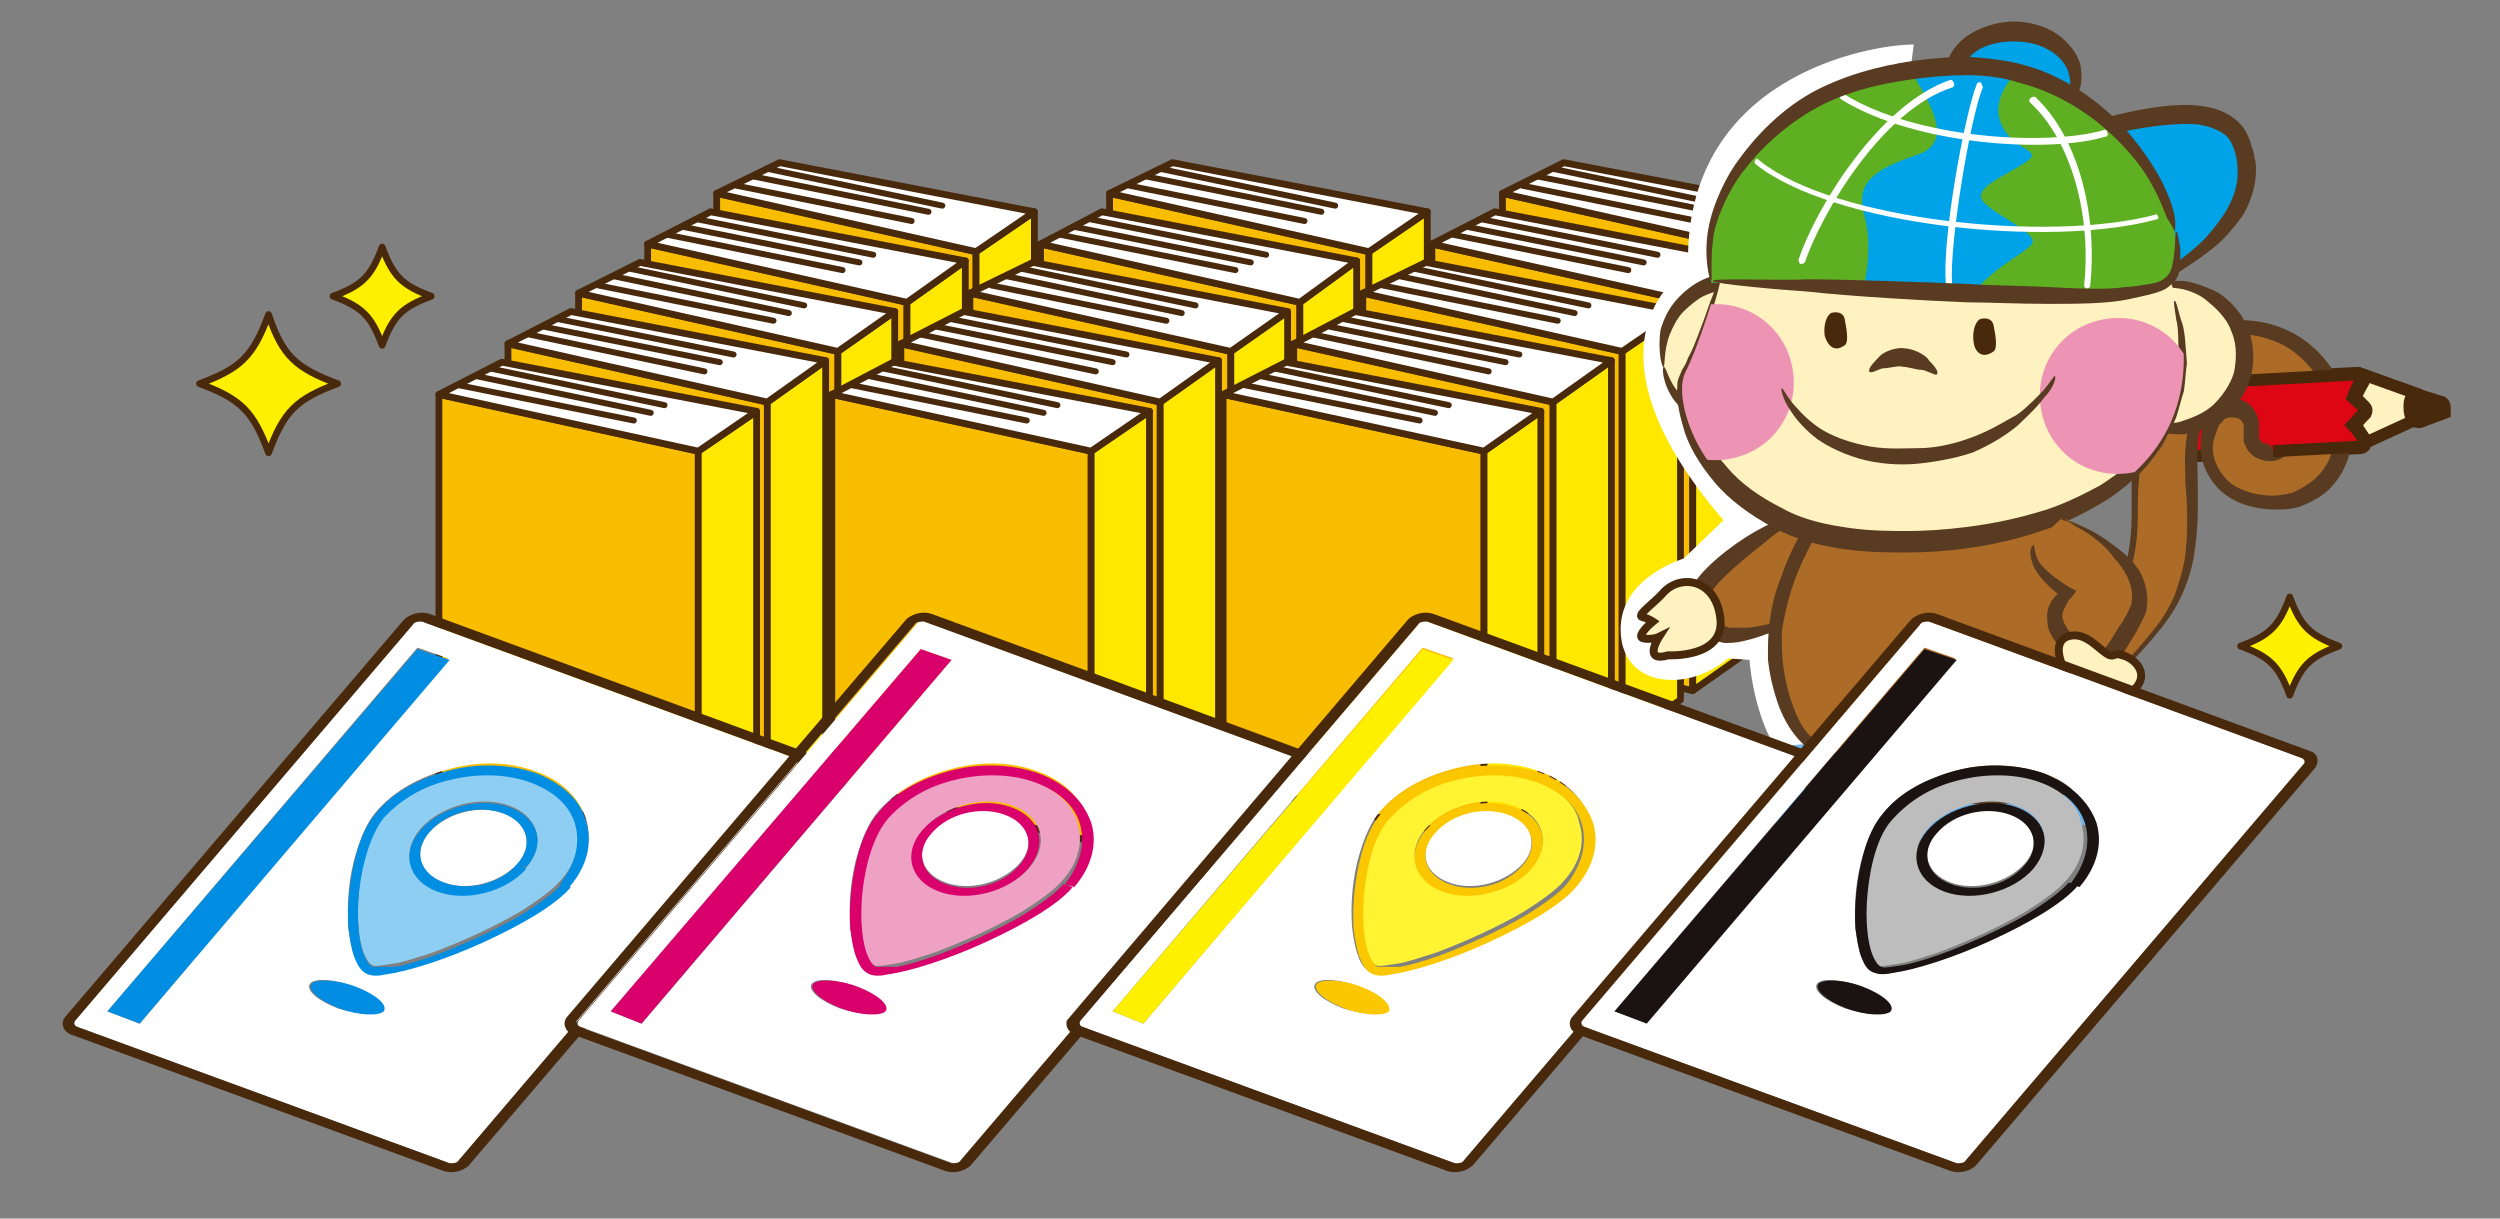 <?xml version="1.0" encoding="utf-8"?>
<!-- Generator: Adobe Illustrator 26.5.0, SVG Export Plug-In . SVG Version: 6.00 Build 0)  -->
<svg version="1.1" xmlns="http://www.w3.org/2000/svg" xmlns:xlink="http://www.w3.org/1999/xlink" x="0px" y="0px"
	 viewBox="0 0 162.9 79.4" style="enable-background:new 0 0 162.9 79.4;" xml:space="preserve">
<rect x="0" y="0" width="162.9" height="79.4" fill="#808080" stroke="none"/>
<style type="text/css">
	.st0{fill:#B2E5F2;}
	.st1{fill:none;stroke:#FFFFFF;stroke-width:0.924;}
	.st2{fill:none;stroke:#FFFFFF;stroke-width:0.523;}
	.st3{fill:none;stroke:#FFFFFF;stroke-width:0.693;}
	.st4{fill:none;stroke:#FFFFFF;stroke-width:0.912;stroke-dasharray:3.403,2.188;}
	.st5{fill:none;stroke:#FFFFFF;stroke-width:0.912;}
	.st6{fill:none;stroke:#FFFFFF;stroke-width:0.523;stroke-dasharray:3.403,2.188;}
	.st7{fill:none;stroke:#FFFFFF;stroke-width:0.523;stroke-dasharray:6.928,3.403;}
	.st8{fill:none;stroke:#FFFFFF;stroke-width:0.571;stroke-dasharray:4.619,3.403;}
	.st9{fill:none;stroke:#FFFFFF;stroke-width:0.814;stroke-dasharray:3.403,1.033;}
	.st10{fill:none;stroke:#FFFFFF;stroke-width:0.814;}
	.st11{fill:none;stroke:#FFFFFF;stroke-width:1.12;stroke-linejoin:round;}
	.st12{fill:none;stroke:#FFFFFF;stroke-width:0.571;}
	.st13{fill:#FFFFFF;}
	.st14{fill-rule:evenodd;clip-rule:evenodd;fill:#DCDCDC;}
	.st15{fill-rule:evenodd;clip-rule:evenodd;fill:#FFFFFF;}
	.st16{fill-rule:evenodd;clip-rule:evenodd;fill:#5A2C0B;}
	.st17{fill:#D2E664;}
	.st18{fill:#96C846;}
	.st19{fill:#FFB819;}
	.st20{fill:#BEDCFF;}
	.st21{fill:#FFDC82;}
	.st22{clip-path:url(#SVGID_00000176019515271255569600000001449909138248808091_);fill:#E4E4E4;}
	
		.st23{clip-path:url(#SVGID_00000176019515271255569600000001449909138248808091_);fill:none;stroke:#E30012;stroke-width:0.8;stroke-dasharray:6,2;}
	.st24{clip-path:url(#SVGID_00000176019515271255569600000001449909138248808091_);fill:#D9DADA;}
	.st25{clip-path:url(#SVGID_00000176019515271255569600000001449909138248808091_);}
	.st26{enable-background:new    ;}
	.st27{fill:#262626;}
	.st28{fill:#191919;}
	.st29{fill:#1B1210;}
	
		.st30{clip-path:url(#SVGID_00000176019515271255569600000001449909138248808091_);fill:#FFFFFF;stroke:#E30012;stroke-width:0.8;stroke-dasharray:6,2;}
	
		.st31{clip-path:url(#SVGID_00000176019515271255569600000001449909138248808091_);fill:none;stroke:#00C1EE;stroke-width:3;stroke-dasharray:1,1.5;}
	.st32{clip-path:url(#SVGID_00000176019515271255569600000001449909138248808091_);fill:#00C1EE;}
	.st33{clip-path:url(#SVGID_00000139256192558414536080000009156539677062640310_);fill:#D9DADA;}
	.st34{clip-path:url(#SVGID_00000139256192558414536080000009156539677062640310_);fill:#D9DADA;stroke:#323232;stroke-width:0.5;}
	.st35{clip-path:url(#SVGID_00000158025229204589025450000006767513871023341758_);fill:#E4E4E4;}
	.st36{clip-path:url(#SVGID_00000158025229204589025450000006767513871023341758_);fill:#FFFFFF;stroke:#323232;stroke-width:0.5;}
	.st37{clip-path:url(#SVGID_00000028317925502313324560000011725148558861122443_);}
	.st38{clip-path:url(#SVGID_00000147931462379802633160000004543643881182500011_);}
	.st39{clip-path:url(#SVGID_00000003088721087535736010000017147947865341297598_);}
	
		.st40{clip-path:url(#SVGID_00000003088721087535736010000017147947865341297598_);fill:none;stroke:#00C1EE;stroke-width:3;stroke-dasharray:1,1.5;}
	.st41{clip-path:url(#SVGID_00000003088721087535736010000017147947865341297598_);fill:#00C1EE;}
	.st42{clip-path:url(#SVGID_00000003088721087535736010000017147947865341297598_);fill:#009DE6;}
	
		.st43{clip-path:url(#SVGID_00000116231361721878300410000002240890163000413844_);fill:none;stroke:#E30012;stroke-width:0.8;stroke-dasharray:6,2;}
	
		.st44{clip-path:url(#SVGID_00000116231361721878300410000002240890163000413844_);fill:#FFFFFF;stroke:#E30012;stroke-width:0.8;stroke-dasharray:6,2;}
	.st45{fill:none;stroke:#323232;stroke-width:2;stroke-linecap:round;stroke-dasharray:1,4;}
	.st46{fill:none;stroke:#323232;stroke-width:2;stroke-linecap:round;}
	.st47{fill:none;stroke:#323232;stroke-width:2;}
	.st48{fill:#D9DADA;}
	.st49{fill:#B4CAD7;}
	.st50{fill:#636464;}
	.st51{fill:#FFFFFF;stroke:#323232;stroke-width:1.5;stroke-linejoin:round;stroke-miterlimit:10;}
	.st52{fill:none;stroke:#323232;stroke-width:2;stroke-linecap:round;stroke-miterlimit:10;}
	.st53{fill:#231815;stroke:#323232;stroke-width:2;stroke-linecap:round;stroke-miterlimit:10;}
	.st54{fill:none;stroke:#323232;stroke-linecap:round;stroke-linejoin:round;}
	.st55{fill:none;stroke:#323232;stroke-linecap:round;stroke-linejoin:round;stroke-dasharray:5.128,2.564;}
	.st56{fill:none;stroke:#323232;stroke-linecap:round;stroke-linejoin:round;stroke-dasharray:6.138,3.069;}
	.st57{fill:none;stroke:#323232;stroke-linecap:round;stroke-linejoin:round;stroke-dasharray:5.556,2.778;}
	.st58{fill:#FFFFFF;stroke:#231815;stroke-width:1.5;stroke-linecap:round;stroke-linejoin:round;stroke-miterlimit:10;}
	.st59{fill:none;stroke:#231815;stroke-width:1.5;stroke-linecap:round;stroke-linejoin:round;stroke-miterlimit:10;}
	.st60{fill:#FFFFFF;stroke:#323232;stroke-width:1.5;stroke-linecap:round;stroke-linejoin:round;stroke-miterlimit:10;}
	.st61{fill:none;stroke:#231815;stroke-width:2;stroke-linecap:round;stroke-linejoin:round;stroke-miterlimit:10;}
	.st62{fill:none;stroke:#323232;stroke-width:1.5;stroke-linecap:round;stroke-linejoin:round;stroke-miterlimit:10;}
	.st63{fill:#323232;}
	.st64{fill:#231815;}
	.st65{fill:#C6D0E4;stroke:#323232;stroke-width:1.5;stroke-linejoin:round;stroke-miterlimit:10;}
	.st66{fill:#DAEFCD;stroke:#323232;stroke-width:1.5;stroke-linecap:round;stroke-linejoin:round;stroke-miterlimit:10;}
	.st67{fill:#328032;}
	.st68{fill:#F4D7BE;}
	.st69{fill:#ACE8DF;}
	.st70{fill:#FFFFC7;stroke:#323232;stroke-width:1.5;stroke-linecap:round;stroke-linejoin:round;stroke-miterlimit:10;}
	.st71{fill:#D9DCE4;stroke:#323232;stroke-width:1.5;stroke-linecap:round;stroke-linejoin:round;stroke-miterlimit:10;}
	.st72{fill:#F0E4D5;stroke:#323232;stroke-width:1.5;stroke-linecap:round;stroke-linejoin:round;stroke-miterlimit:10;}
	.st73{fill:#FFD4FF;stroke:#323232;stroke-width:1.5;stroke-linecap:round;stroke-linejoin:round;stroke-miterlimit:10;}
	.st74{fill:#EFF0C4;}
	.st75{fill:#A33232;}
	.st76{fill:none;stroke:#323232;stroke-linecap:round;stroke-linejoin:round;stroke-dasharray:4.62,2.31;}
	.st77{fill:none;stroke:#323232;stroke-linecap:round;stroke-linejoin:round;stroke-dasharray:6.055,3.027;}
	.st78{fill:none;stroke:#323232;stroke-linecap:round;stroke-linejoin:round;stroke-dasharray:5.133,2.567;}
	.st79{fill:none;stroke:#FFFFFF;stroke-width:6;stroke-linejoin:round;}
	.st80{clip-path:url(#SVGID_00000122709727224427850360000012235129055830677149_);fill:#E4E4E4;}
	
		.st81{clip-path:url(#SVGID_00000122709727224427850360000012235129055830677149_);fill:none;stroke:#E30012;stroke-width:0.8;stroke-dasharray:6,2;}
	.st82{clip-path:url(#SVGID_00000122709727224427850360000012235129055830677149_);fill:#D9DADA;}
	.st83{clip-path:url(#SVGID_00000122709727224427850360000012235129055830677149_);}
	
		.st84{clip-path:url(#SVGID_00000122709727224427850360000012235129055830677149_);fill:#FFFFFF;stroke:#E30012;stroke-width:0.8;stroke-dasharray:6,2;}
	
		.st85{clip-path:url(#SVGID_00000122709727224427850360000012235129055830677149_);fill:none;stroke:#00C1EE;stroke-width:3;stroke-dasharray:1,1.5;}
	.st86{clip-path:url(#SVGID_00000122709727224427850360000012235129055830677149_);fill:#00C1EE;}
	.st87{clip-path:url(#SVGID_00000171690377720317246350000005038899546231355835_);fill:#D9DADA;}
	.st88{clip-path:url(#SVGID_00000171690377720317246350000005038899546231355835_);fill:#D9DADA;stroke:#323232;stroke-width:0.5;}
	.st89{clip-path:url(#SVGID_00000140729648286771074850000014202591892476853691_);fill:#E4E4E4;}
	.st90{clip-path:url(#SVGID_00000140729648286771074850000014202591892476853691_);fill:#FFFFFF;stroke:#323232;stroke-width:0.5;}
	.st91{clip-path:url(#SVGID_00000078756848315105870880000005101875611172497836_);}
	.st92{clip-path:url(#SVGID_00000060751587618765741730000004364903834880493496_);}
	.st93{clip-path:url(#SVGID_00000031180439864465696930000006532761481178764457_);}
	
		.st94{clip-path:url(#SVGID_00000031180439864465696930000006532761481178764457_);fill:none;stroke:#00C1EE;stroke-width:3;stroke-dasharray:1,1.5;}
	.st95{clip-path:url(#SVGID_00000031180439864465696930000006532761481178764457_);fill:#00C1EE;}
	.st96{clip-path:url(#SVGID_00000031180439864465696930000006532761481178764457_);fill:#009DE6;}
	
		.st97{clip-path:url(#SVGID_00000090269124205430748180000008174138619457207972_);fill:none;stroke:#E30012;stroke-width:0.8;stroke-dasharray:6,2;}
	
		.st98{clip-path:url(#SVGID_00000090269124205430748180000008174138619457207972_);fill:#FFFFFF;stroke:#E30012;stroke-width:0.8;stroke-dasharray:6,2;}
	.st99{fill:#C6EAFF;}
	.st100{fill:#DAEC80;}
	.st101{fill:#FF95AD;}
	.st102{fill:none;stroke:#323232;stroke-width:1.7;stroke-linecap:round;stroke-linejoin:round;stroke-miterlimit:10;}
	.st103{fill:#E0F5D5;}
	.st104{fill:#DED7C5;}
	.st105{fill:#C6F0FF;}
	.st106{fill:#F4D7FF;}
	.st107{clip-path:url(#SVGID_00000029037214231521171600000011720676616400947646_);fill:#7FEFFF;}
	.st108{clip-path:url(#SVGID_00000029037214231521171600000011720676616400947646_);fill:#DAEC80;}
	.st109{clip-path:url(#SVGID_00000029037214231521171600000011720676616400947646_);fill:#FF95AD;}
	.st110{fill:#EFF1D4;}
	.st111{fill:#C63232;}
	.st112{fill:#D3F1BE;}
	.st113{fill:none;stroke:#009DE6;stroke-width:4;stroke-linecap:round;stroke-linejoin:round;stroke-miterlimit:10;}
	.st114{fill:#FFFFFF;stroke:#009DE6;stroke-miterlimit:10;}
	.st115{clip-path:url(#SVGID_00000086656549383053998420000007081631675771876525_);fill:#ACE8DF;}
	.st116{clip-path:url(#SVGID_00000086656549383053998420000007081631675771876525_);}
	.st117{fill:#0B007D;}
	.st118{fill:#4E6B95;stroke:#323232;stroke-width:1.5;stroke-linecap:round;stroke-linejoin:round;stroke-miterlimit:10;}
	.st119{fill:#FFFFFF;stroke:#323232;stroke-linecap:round;stroke-linejoin:round;stroke-miterlimit:10;}
	.st120{fill:#DADADA;}
	.st121{fill:#FFFFFF;stroke:#4E6B95;stroke-linecap:round;stroke-linejoin:round;stroke-miterlimit:10;}
	
		.st122{fill:none;stroke:#323232;stroke-width:2.5;stroke-linecap:round;stroke-linejoin:round;stroke-miterlimit:10;stroke-dasharray:0.6,5;}
	.st123{fill:#FFFFFF;stroke:#4E6B95;stroke-linecap:round;stroke-linejoin:round;}
	.st124{fill:none;stroke:#4E6B95;stroke-linecap:round;stroke-linejoin:round;}
	.st125{fill:none;stroke:#4E6B95;stroke-linecap:round;stroke-linejoin:round;stroke-miterlimit:10;}
	.st126{clip-path:url(#SVGID_00000014624000820200207950000009265870532555712900_);fill:#7FEFFF;}
	.st127{clip-path:url(#SVGID_00000014624000820200207950000009265870532555712900_);fill:#DAEC80;}
	.st128{clip-path:url(#SVGID_00000014624000820200207950000009265870532555712900_);fill:#FF95AD;}
	.st129{clip-path:url(#SVGID_00000133509437724147353210000014777470668052827043_);fill:#ACE8DF;}
	.st130{clip-path:url(#SVGID_00000133509437724147353210000014777470668052827043_);}
	.st131{fill:#EAEAEB;}
	.st132{fill:#49290C;}
	.st133{fill:#5E5D5D;}
	.st134{fill:#AD6B28;}
	.st135{fill:#5EAF22;}
	.st136{fill:#9A571C;}
	.st137{fill:#FFF2C1;}
	.st138{fill:#583B20;}
	.st139{fill:#00A3E8;}
	.st140{fill:#FCE7BC;}
	.st141{fill:#562A08;}
	.st142{clip-path:url(#SVGID_00000085245263886812190100000015090095060798383510_);fill:#5EAF22;}
	.st143{clip-path:url(#SVGID_00000085245263886812190100000015090095060798383510_);fill:#FFFFFF;}
	.st144{clip-path:url(#SVGID_00000142888345937886982220000014718749468656240006_);fill:#ED94B5;}
	.st145{fill:#D3D4D4;}
	.st146{fill:#8C8D8D;}
	.st147{fill:#9BC609;}
	.st148{fill:#DD0614;}
	.st149{fill:#814E28;}
	.st150{clip-path:url(#SVGID_00000093895157567376503300000013616172436419979941_);fill:#5EAF22;}
	.st151{clip-path:url(#SVGID_00000093895157567376503300000013616172436419979941_);fill:#FFFFFF;}
	.st152{clip-path:url(#SVGID_00000153680409529656177070000002906807703939827612_);fill:#ED94B5;}
	.st153{fill:#F9BD00;}
	.st154{fill:#FFE800;}
	.st155{clip-path:url(#SVGID_00000015325688365663109310000005266750062313545096_);fill:#5EAF22;}
	.st156{clip-path:url(#SVGID_00000015325688365663109310000005266750062313545096_);fill:#FFFFFF;}
	.st157{clip-path:url(#SVGID_00000087371332435876091360000015075530880464866463_);fill:#ED94B5;}
	.st158{fill:#BB8E50;}
	.st159{fill:#FFF000;}
	.st160{fill:#6B3D19;}
	.st161{fill:#008DE2;}
	.st162{fill:#FFFFFF;stroke:#49290C;stroke-width:0.932;stroke-linecap:round;stroke-linejoin:round;}
	.st163{fill:#5E5D5D;stroke:#49290C;stroke-width:0.932;stroke-linecap:round;stroke-linejoin:round;}
	.st164{fill:#AD6B28;stroke:#49290C;stroke-width:0.205;}
	.st165{fill:#5E5D5D;stroke:#49290C;stroke-width:0.82;stroke-linecap:round;stroke-linejoin:round;}
	.st166{fill:#5EAF22;stroke:#49290C;stroke-width:0.932;stroke-linecap:round;stroke-linejoin:round;}
	.st167{fill:#FCE7BC;stroke:#562A08;stroke-width:0.615;}
	.st168{clip-path:url(#SVGID_00000176738809338675315370000010281378154778338451_);fill:#5EAF22;}
	.st169{clip-path:url(#SVGID_00000176738809338675315370000010281378154778338451_);fill:#FFFFFF;}
	.st170{clip-path:url(#SVGID_00000060712828167484717090000009339650388524786597_);fill:#ED94B5;}
	.st171{fill:#D3D4D4;stroke:#49290C;stroke-width:0.82;}
	.st172{fill:none;stroke:#49290C;stroke-width:0.82;}
	.st173{fill:#FFF2C1;stroke:#49290C;stroke-width:0.932;}
	.st174{fill:#D3D4D4;stroke:#49290C;stroke-width:0.932;stroke-linecap:round;stroke-linejoin:round;}
	.st175{fill:none;stroke:#49290C;stroke-width:0.932;stroke-linecap:round;stroke-linejoin:round;}
	.st176{fill:none;stroke:#49290C;stroke-width:0.484;}
	.st177{clip-path:url(#SVGID_00000124866663993495572130000016786040636949566371_);fill:#5EAF22;}
	.st178{clip-path:url(#SVGID_00000124866663993495572130000016786040636949566371_);fill:#FFFFFF;}
	.st179{clip-path:url(#SVGID_00000128468680886956905840000009332851483008074428_);fill:#ED94B5;}
	.st180{clip-path:url(#SVGID_00000171714922001534123700000002729546157568019388_);fill:#5EAF22;}
	.st181{clip-path:url(#SVGID_00000171714922001534123700000002729546157568019388_);fill:#FFFFFF;}
	.st182{clip-path:url(#SVGID_00000176033606668484152610000008965196977397243583_);fill:#ED94B5;}
	.st183{clip-path:url(#SVGID_00000070801049109546240490000005883324245587962035_);fill:#5EAF22;}
	.st184{clip-path:url(#SVGID_00000070801049109546240490000005883324245587962035_);fill:#FFFFFF;}
	.st185{clip-path:url(#SVGID_00000078764921139336198040000011007051298061158048_);fill:#ED94B5;}
	.st186{fill-rule:evenodd;clip-rule:evenodd;fill:#9BC609;}
	.st187{fill:#BA9163;}
	.st188{fill:#B2A08B;}
	.st189{fill:#FDEFCD;}
	.st190{fill:#7B5D39;}
	.st191{fill:#BD8956;}
	.st192{fill:#FFEFC5;}
	.st193{fill:#7FBEEA;}
	.st194{clip-path:url(#SVGID_00000079475146017009072380000005139775229151736227_);fill:#A5CE63;}
	.st195{clip-path:url(#SVGID_00000079475146017009072380000005139775229151736227_);fill:#FFFFFF;}
	.st196{clip-path:url(#SVGID_00000030472891076808789930000010895158778343817624_);fill:#F5C3C9;}
	.st197{clip-path:url(#SVGID_00000019638309992316462460000010916913447311341486_);fill:#5EAF22;}
	.st198{clip-path:url(#SVGID_00000019638309992316462460000010916913447311341486_);fill:#FFFFFF;}
	.st199{clip-path:url(#SVGID_00000167364310294758891170000005250322154131645315_);fill:#ED94B5;}
	.st200{fill:#C9E7F9;stroke:#49290C;stroke-width:0.44;stroke-linecap:round;stroke-linejoin:round;}
	.st201{fill:#8ECEF3;stroke:#49290C;stroke-width:0.44;stroke-linecap:round;stroke-linejoin:round;}
	.st202{fill:#47B5EC;stroke:#49290C;stroke-width:0.44;stroke-linecap:round;stroke-linejoin:round;}
	.st203{fill-rule:evenodd;clip-rule:evenodd;fill:#8ECEF3;}
	.st204{fill:#FFF2C1;stroke:#49290C;stroke-width:0.66;}
	.st205{fill:#DD0614;stroke:#49290C;stroke-width:0.66;}
	.st206{fill:#49290C;stroke:#49290C;stroke-width:0.66;}
	.st207{fill:#FCE7BC;stroke:#562A08;stroke-width:0.44;}
	.st208{fill:none;stroke:#78553A;stroke-width:0.11;}
	.st209{clip-path:url(#SVGID_00000167357410719716798200000011724202144834173601_);fill:#5EAF22;}
	.st210{clip-path:url(#SVGID_00000167357410719716798200000011724202144834173601_);fill:#FFFFFF;}
	.st211{clip-path:url(#SVGID_00000035489590103696210430000011804378251118727587_);fill:#ED94B5;}
	.st212{opacity:0.6;fill:#FFFFFF;stroke:#49290C;stroke-width:0.44;}
	.st213{fill:none;stroke:#49290C;stroke-width:0.44;}
	.st214{fill:#FFF000;stroke:#49290C;stroke-width:0.44;}
	.st215{fill:#FFF2C1;stroke:#49290C;stroke-width:0.44;}
	.st216{fill:#009EE6;stroke:#49290C;stroke-width:0.44;stroke-linecap:round;stroke-linejoin:round;}
	.st217{clip-path:url(#SVGID_00000098905899087840190620000009674251010567096508_);}
	.st218{fill:#47B5EC;}
	.st219{fill:#492A0C;}
	.st220{fill:#009EE6;}
	.st221{fill:#C9E7F9;}
	.st222{clip-path:url(#SVGID_00000101804709592817226320000005440832911433683340_);}
	.st223{fill:#8ECEF3;stroke:#49290C;stroke-width:0.572;stroke-linecap:round;stroke-linejoin:round;}
	.st224{fill:#FFF2C1;stroke:#49290C;stroke-width:0.695;}
	.st225{fill:#DD0614;stroke:#49290C;stroke-width:0.695;}
	.st226{fill:#49290C;stroke:#49290C;stroke-width:0.695;}
	.st227{fill:#FCE7BC;stroke:#562A08;stroke-width:0.463;}
	.st228{fill:none;stroke:#78553A;stroke-width:0.116;}
	.st229{clip-path:url(#SVGID_00000035491147441896402210000004830700914682880957_);fill:#5EAF22;}
	.st230{clip-path:url(#SVGID_00000035491147441896402210000004830700914682880957_);fill:#FFFFFF;}
	.st231{clip-path:url(#SVGID_00000171706785777837484690000008607136959448785028_);fill:#ED94B5;}
	.st232{fill:#FFF2C1;stroke:#49290C;stroke-width:0.463;}
	.st233{fill:#FFF2C1;stroke:#49290C;stroke-width:0.657;}
	.st234{fill:#DD0614;stroke:#49290C;stroke-width:0.657;}
	.st235{fill:#49290C;stroke:#49290C;stroke-width:0.657;}
	.st236{fill:#FCE7BC;stroke:#562A08;stroke-width:0.438;}
	.st237{fill:none;stroke:#78553A;stroke-width:0.11;}
	.st238{clip-path:url(#SVGID_00000085932499471781138240000012855190050387192231_);fill:#5EAF22;}
	.st239{clip-path:url(#SVGID_00000085932499471781138240000012855190050387192231_);fill:#FFFFFF;}
	.st240{clip-path:url(#SVGID_00000139280589490125376810000002523782442052795530_);fill:#ED94B5;}
	.st241{fill:#FFF2C1;stroke:#49290C;stroke-width:0.438;}
	.st242{fill:#FFFFFF;stroke:#49290C;stroke-width:0.44;stroke-linecap:round;stroke-linejoin:round;}
	.st243{fill:none;stroke:#49290C;stroke-width:0.44;stroke-linecap:round;stroke-linejoin:round;}
	.st244{clip-path:url(#SVGID_00000137845316955078976420000001415487169301421995_);}
	.st245{fill:#8ECEF3;}
	.st246{clip-path:url(#SVGID_00000041297478457720090550000008824610426031511740_);}
	.st247{fill:#F8F09B;}
	.st248{fill:none;stroke:#49290C;stroke-width:0.44;stroke-linecap:round;stroke-linejoin:round;stroke-dasharray:1.959,1.959;}
	.st249{clip-path:url(#SVGID_00000024682829960175375320000018309880264524751495_);}
	.st250{fill:#FFF2C1;stroke:#49290C;stroke-width:0.46;}
	.st251{fill:#FFF2C1;stroke:#49290C;stroke-width:0.69;}
	.st252{fill:#DD0614;stroke:#49290C;stroke-width:0.69;}
	.st253{fill:#49290C;stroke:#49290C;stroke-width:0.69;}
	.st254{clip-path:url(#SVGID_00000088099027542515191280000004583849197614903735_);fill:#5EAF22;}
	.st255{clip-path:url(#SVGID_00000088099027542515191280000004583849197614903735_);fill:#FFFFFF;}
	.st256{clip-path:url(#SVGID_00000018939865765868993350000000216172036695636660_);fill:#ED94B5;}
	.st257{fill:#FFF000;stroke:#49290C;stroke-width:0.44;stroke-linecap:round;stroke-linejoin:round;}
	.st258{fill:none;stroke:#49290C;stroke-width:0.44;stroke-linecap:round;stroke-linejoin:round;stroke-dasharray:2.032,2.032;}
	.st259{fill:#F9BD00;stroke:#49290C;stroke-width:0.444;stroke-linecap:round;stroke-linejoin:round;}
	.st260{fill:#FFE800;stroke:#49290C;stroke-width:0.444;stroke-linecap:round;stroke-linejoin:round;}
	.st261{fill:#FFFFFF;stroke:#49290C;stroke-width:0.444;stroke-linecap:round;stroke-linejoin:round;}
	.st262{fill:none;stroke:#49290C;stroke-width:0.391;stroke-linecap:round;stroke-linejoin:round;}
	.st263{fill:#70B2E4;}
	.st264{fill:#FFF2C1;stroke:#49290C;stroke-width:0.778;}
	.st265{fill:#DD0614;stroke:#49290C;stroke-width:0.778;}
	.st266{fill:#49290C;stroke:#49290C;stroke-width:0.778;}
	.st267{clip-path:url(#SVGID_00000003790429366419697100000017712984717224271281_);fill:#5EAF22;}
	.st268{clip-path:url(#SVGID_00000003790429366419697100000017712984717224271281_);fill:#FFFFFF;}
	.st269{clip-path:url(#SVGID_00000143589920730342144750000016740341269958176906_);fill:#ED94B5;}
	.st270{fill:#FFF2C1;stroke:#49290C;stroke-width:0.519;}
	.st271{clip-path:url(#SVGID_00000170964539714020943540000009239445901966576512_);}
	.st272{clip-path:url(#SVGID_00000081615528403476127610000005321680016495042489_);}
	.st273{fill:#EFA1C4;}
	.st274{fill:#D9006C;}
	.st275{clip-path:url(#SVGID_00000044865998389404618300000016808512238758750856_);}
	.st276{fill:#FFF332;}
	.st277{fill:#FBC800;}
	.st278{clip-path:url(#SVGID_00000092417107267523245430000011427602176986888072_);}
	.st279{fill:#BDBDBE;}
	.st280{fill:#1A1311;}
	.st281{fill:#A5A6A6;stroke:#49290C;stroke-width:0.412;}
	.st282{fill:#A5A6A6;}
	.st283{fill:none;stroke:#49290C;stroke-width:0.412;}
	.st284{fill:#FFF2C1;stroke:#49290C;stroke-width:0.412;}
	.st285{clip-path:url(#SVGID_00000034070716848731564240000015716157833805552548_);fill:#5EAF22;}
	.st286{clip-path:url(#SVGID_00000034070716848731564240000015716157833805552548_);fill:#FFFFFF;}
	.st287{clip-path:url(#SVGID_00000004527074981912356290000014974543010449036176_);fill:#ED94B5;}
	.st288{clip-path:url(#SVGID_00000120526253084761599400000012512722847631447169_);fill:#5EAF22;}
	.st289{clip-path:url(#SVGID_00000120526253084761599400000012512722847631447169_);fill:#FFFFFF;}
	.st290{clip-path:url(#SVGID_00000039838721280975515520000000754227147736275383_);fill:#ED94B5;}
	.st291{clip-path:url(#SVGID_00000049901323925978425680000002426499557416154299_);fill:#5EAF22;}
	.st292{clip-path:url(#SVGID_00000049901323925978425680000002426499557416154299_);fill:#FFFFFF;}
	.st293{clip-path:url(#SVGID_00000168085483927699121410000010128511022144065445_);fill:#ED94B5;}
	.st294{fill:#8ECEF3;stroke:#49290C;stroke-width:0.412;}
	.st295{fill:#C9E7F9;stroke:#49290C;stroke-width:0.412;}
	.st296{clip-path:url(#SVGID_00000181054303407588226310000014132906848337373059_);fill:#5EAF22;}
	.st297{clip-path:url(#SVGID_00000181054303407588226310000014132906848337373059_);fill:#FFFFFF;}
	.st298{clip-path:url(#SVGID_00000105407271530756865530000005666445354353630642_);fill:#ED94B5;}
	.st299{fill:#A8C1D0;stroke:#49290C;stroke-width:0.412;}
	.st300{fill:#009EE6;stroke:#49290C;stroke-width:0.412;}
	.st301{fill:#FFFFFF;stroke:#49290C;stroke-width:0.412;}
	.st302{fill:#FFFFFF;stroke:#008DE2;stroke-width:0.412;}
	.st303{clip-path:url(#SVGID_00000055702544577626774780000010897244235911464867_);fill:#5EAF22;}
	.st304{clip-path:url(#SVGID_00000055702544577626774780000010897244235911464867_);fill:#FFFFFF;}
	.st305{clip-path:url(#SVGID_00000177473599177950833830000013984561847554980026_);fill:#ED94B5;}
	.st306{clip-path:url(#SVGID_00000104697713228237151100000017409461411370327975_);fill:#EB8695;}
</style>
<g id="レイヤー_2">
</g>
<g id="レイヤー_1">
	<g>
		<g>
			<g>
				<g>
					<polygon class="st259" points="63.6,41.7 46.7,38 46.7,12.6 63.6,16.4 					"/>
					<polygon class="st260" points="63.6,41.7 67.4,39.1 67.4,13.8 63.6,16.4 					"/>
					<polygon class="st261" points="46.7,12.6 50.8,10.6 67.4,13.8 63.6,16.4 					"/>
					<line class="st262" x1="48" y1="12.1" x2="59.4" y2="14.4"/>
					<line class="st262" x1="49.1" y1="11.5" x2="60.5" y2="13.8"/>
					<line class="st262" x1="50" y1="11" x2="61.4" y2="13.4"/>
				</g>
				<g>
					<polygon class="st259" points="59.1,45 42.2,41.2 42.2,15.9 59.1,19.7 					"/>
					<polygon class="st260" points="59.1,45 62.9,42.4 62.9,17 59.1,19.7 					"/>
					<polygon class="st261" points="42.2,15.9 46.3,13.8 62.9,17 59.1,19.7 					"/>
					<line class="st262" x1="43.5" y1="15.3" x2="54.9" y2="17.6"/>
					<line class="st262" x1="44.6" y1="14.8" x2="56" y2="17.1"/>
					<line class="st262" x1="45.5" y1="14.3" x2="56.9" y2="16.6"/>
				</g>
				<g>
					<polygon class="st259" points="54.6,48.2 37.7,44.5 37.7,19.1 54.6,22.9 					"/>
					<polygon class="st260" points="54.6,48.2 58.3,45.6 58.3,20.3 54.6,22.9 					"/>
					<polygon class="st261" points="37.7,19.1 41.7,17.1 58.3,20.3 54.6,22.9 					"/>
					<line class="st262" x1="39" y1="18.6" x2="50.4" y2="20.9"/>
					<line class="st262" x1="40" y1="18" x2="51.4" y2="20.4"/>
					<line class="st262" x1="41" y1="17.5" x2="52.4" y2="19.9"/>
				</g>
				<g>
					<polygon class="st259" points="50,51.5 33.1,47.7 33.1,22.4 50,26.2 					"/>
					<polygon class="st260" points="50,51.5 53.8,48.9 53.8,23.5 50,26.2 					"/>
					<polygon class="st261" points="33.1,22.4 37.2,20.3 53.8,23.5 50,26.2 					"/>
					<line class="st262" x1="34.5" y1="21.8" x2="45.9" y2="24.2"/>
					<line class="st262" x1="35.5" y1="21.3" x2="46.9" y2="23.6"/>
					<line class="st262" x1="36.4" y1="20.8" x2="47.8" y2="23.1"/>
				</g>
				<g>
					<polygon class="st259" points="45.5,54.8 28.6,51 28.6,25.7 45.5,29.4 					"/>
					<polygon class="st260" points="45.5,54.8 49.3,52.1 49.3,26.8 45.5,29.4 					"/>
					<polygon class="st261" points="28.6,25.7 32.7,23.6 49.3,26.8 45.5,29.4 					"/>
					<line class="st262" x1="29.9" y1="25.1" x2="41.3" y2="27.4"/>
					<line class="st262" x1="31" y1="24.5" x2="42.4" y2="26.9"/>
					<line class="st262" x1="31.9" y1="24" x2="43.3" y2="26.4"/>
				</g>
			</g>
			<g>
				<g>
					<polygon class="st259" points="89.2,41.7 72.3,38 72.3,12.6 89.2,16.4 					"/>
					<polygon class="st260" points="89.2,41.7 93,39.1 93,13.8 89.2,16.4 					"/>
					<polygon class="st261" points="72.3,12.6 76.4,10.6 93,13.8 89.2,16.4 					"/>
					<line class="st262" x1="73.6" y1="12.1" x2="85" y2="14.4"/>
					<line class="st262" x1="74.7" y1="11.5" x2="86.1" y2="13.8"/>
					<line class="st262" x1="75.6" y1="11" x2="87" y2="13.4"/>
				</g>
				<g>
					<polygon class="st259" points="84.7,45 67.8,41.2 67.8,15.9 84.7,19.7 					"/>
					<polygon class="st260" points="84.7,45 88.4,42.4 88.4,17 84.7,19.7 					"/>
					<polygon class="st261" points="67.8,15.9 71.8,13.8 88.4,17 84.7,19.7 					"/>
					<line class="st262" x1="69.1" y1="15.3" x2="80.5" y2="17.6"/>
					<line class="st262" x1="70.1" y1="14.8" x2="81.5" y2="17.1"/>
					<line class="st262" x1="71.1" y1="14.3" x2="82.5" y2="16.6"/>
				</g>
				<g>
					<polygon class="st259" points="80.2,48.2 63.2,44.5 63.2,19.1 80.2,22.9 					"/>
					<polygon class="st260" points="80.2,48.2 83.9,45.6 83.9,20.3 80.2,22.9 					"/>
					<polygon class="st261" points="63.2,19.1 67.3,17.1 83.9,20.3 80.2,22.9 					"/>
					<line class="st262" x1="64.6" y1="18.6" x2="76" y2="20.9"/>
					<line class="st262" x1="65.6" y1="18" x2="77" y2="20.4"/>
					<line class="st262" x1="66.5" y1="17.5" x2="77.9" y2="19.9"/>
				</g>
				<g>
					<polygon class="st259" points="75.6,51.5 58.7,47.7 58.7,22.4 75.6,26.2 					"/>
					<polygon class="st260" points="75.6,51.5 79.4,48.9 79.4,23.5 75.6,26.2 					"/>
					<polygon class="st261" points="58.7,22.4 62.8,20.3 79.4,23.5 75.6,26.2 					"/>
					<line class="st262" x1="60" y1="21.8" x2="71.4" y2="24.2"/>
					<line class="st262" x1="61.1" y1="21.3" x2="72.5" y2="23.6"/>
					<line class="st262" x1="62" y1="20.8" x2="73.4" y2="23.1"/>
				</g>
				<g>
					<polygon class="st259" points="71.1,54.8 54.2,51 54.2,25.7 71.1,29.4 					"/>
					<polygon class="st260" points="71.1,54.8 74.9,52.1 74.9,26.8 71.1,29.4 					"/>
					<polygon class="st261" points="54.2,25.7 58.2,23.6 74.9,26.8 71.1,29.4 					"/>
					<line class="st262" x1="55.5" y1="25.1" x2="66.9" y2="27.4"/>
					<line class="st262" x1="56.6" y1="24.5" x2="68" y2="26.9"/>
					<line class="st262" x1="57.5" y1="24" x2="68.9" y2="26.4"/>
				</g>
			</g>
			<g>
				<g>
					<polygon class="st259" points="114.8,41.7 97.9,38 97.9,12.6 114.8,16.4 					"/>
					<polygon class="st260" points="114.8,41.7 118.6,39.1 118.6,13.8 114.8,16.4 					"/>
					<polygon class="st261" points="97.9,12.6 101.9,10.6 118.6,13.8 114.8,16.4 					"/>
					<line class="st262" x1="99.2" y1="12.1" x2="110.6" y2="14.4"/>
					<line class="st262" x1="100.2" y1="11.5" x2="111.7" y2="13.8"/>
					<line class="st262" x1="101.2" y1="11" x2="112.6" y2="13.4"/>
				</g>
				<g>
					<polygon class="st259" points="110.3,45 93.3,41.2 93.3,15.9 110.3,19.7 					"/>
					<polygon class="st260" points="110.3,45 114,42.4 114,17 110.3,19.7 					"/>
					<polygon class="st261" points="93.3,15.9 97.4,13.8 114,17 110.3,19.7 					"/>
					<line class="st262" x1="94.7" y1="15.3" x2="106.1" y2="17.6"/>
					<line class="st262" x1="95.7" y1="14.8" x2="107.1" y2="17.1"/>
					<line class="st262" x1="96.6" y1="14.3" x2="108" y2="16.6"/>
				</g>
				<g>
					<polygon class="st259" points="105.7,48.2 88.8,44.5 88.8,19.1 105.7,22.9 					"/>
					<polygon class="st260" points="105.7,48.2 109.5,45.6 109.5,20.3 105.7,22.9 					"/>
					<polygon class="st261" points="88.8,19.1 92.9,17.1 109.5,20.3 105.7,22.9 					"/>
					<line class="st262" x1="90.1" y1="18.6" x2="101.5" y2="20.9"/>
					<line class="st262" x1="91.2" y1="18" x2="102.6" y2="20.4"/>
					<line class="st262" x1="92.1" y1="17.5" x2="103.5" y2="19.9"/>
				</g>
				<g>
					<polygon class="st259" points="101.2,51.5 84.3,47.7 84.3,22.4 101.2,26.2 					"/>
					<polygon class="st260" points="101.2,51.5 105,48.9 105,23.5 101.2,26.2 					"/>
					<polygon class="st261" points="84.3,22.4 88.3,20.3 105,23.5 101.2,26.2 					"/>
					<line class="st262" x1="85.6" y1="21.8" x2="97" y2="24.2"/>
					<line class="st262" x1="86.7" y1="21.3" x2="98.1" y2="23.6"/>
					<line class="st262" x1="87.6" y1="20.8" x2="99" y2="23.1"/>
				</g>
				<g>
					<polygon class="st259" points="96.7,54.8 79.7,51 79.7,25.7 96.7,29.4 					"/>
					<polygon class="st260" points="96.7,54.8 100.4,52.1 100.4,26.8 96.7,29.4 					"/>
					<polygon class="st261" points="79.7,25.7 83.8,23.6 100.4,26.8 96.7,29.4 					"/>
					<line class="st262" x1="81.1" y1="25.1" x2="92.5" y2="27.4"/>
					<line class="st262" x1="82.1" y1="24.5" x2="93.5" y2="26.9"/>
					<line class="st262" x1="83" y1="24" x2="94.4" y2="26.4"/>
				</g>
			</g>
		</g>
		<g>
			<path class="st13" d="M124.7,2.9c-2.9,0-15.1,2.1-14.7,14.6c0,0-7.9,4.5,2.3,16.4l-2.6,2.5c0,0-4.1,1.2-4.1,4.6
				c0,2.3,1.6,3.4,3.6,3.3s3.4-1.4,3.4-1.4l1.4,0.1c0,0,0.4,6.8,4.5,8.1"/>
			<path class="st263" d="M112.7,49.8c1.8-1.6,9-1.8,14.1-0.8c4.6,0.8,9.4,0.1,13.4,0.3c2.1,0.1,4.6,1.3,2.9,2.9
				c-1.7,1.6-3,0.6-6.1,1.3c-5,1.2-12.8,1.7-19,0.7C111.9,53.1,111.1,51.2,112.7,49.8z"/>
			<g>
				<g>
					<path class="st134" d="M117.9,33.2c-1,0.2-8.4,4.7-7.2,6.5s1.2,2.6,6.2,0.8"/>
					<g>
						<g>
							<path class="st138" d="M117.9,33.2c0-0.1-0.7,0-1.3,0.3c-0.7,0.3-1.4,0.7-1.8,0.9c-1.2,0.6-3.5,2.2-4.4,3.6
								c-0.1,0.2-0.2,0.4-0.3,0.6c-0.1,0.2-0.2,0.6-0.1,1c0,0.2,0.2,0.4,0.2,0.5l0.2,0.3c0.1,0.2,0.3,0.4,0.5,0.6
								c0.2,0.2,0.4,0.5,0.7,0.6c0.3,0.2,0.6,0.3,0.9,0.3c0.6,0,1-0.1,1.4-0.2c0.9-0.2,3.1-1.1,3.1-1.3c-0.1-0.2-2.4,0.5-3.2,0.5
								c-0.3,0-0.7,0-1.1,0c-0.4-0.1-0.6-0.2-0.8-0.6c-0.1-0.2-0.3-0.4-0.4-0.6c-0.1-0.1-0.1-0.2-0.2-0.3c-0.1-0.1,0-0.1-0.1-0.1
								c0-0.1,0.1-0.5,0.3-0.7c0.6-1,2.8-2.7,3.8-3.5c0.3-0.3,1-0.7,1.6-1.1C117.4,33.5,117.9,33.2,117.9,33.2z"/>
						</g>
					</g>
				</g>
				<g>
					<path class="st264" d="M157.8,27.1l0-1.1c0-0.1-0.1-0.2-0.2-0.3l-3.9-1.4c-0.1,0-0.3,0-0.4,0.1l-2.1,2.4
						c-0.1,0.1-0.1,0.2-0.1,0.2c0,0.1,0.1,0.2,0.1,0.2l2.3,1.8c0.1,0.1,0.2,0.1,0.3,0l3.7-1.7C157.7,27.4,157.8,27.3,157.8,27.1z"/>
					<path class="st265" d="M154.1,28.6c0,0-0.4-0.6-0.6-0.9c0.2-0.3,0.6-0.7,0.6-0.7c0-0.1,0.1-0.1,0.1-0.2c0-0.1,0-0.2-0.1-0.3
						c0,0-0.4-0.4-0.6-0.6c0.1-0.3,0.5-1,0.5-1c0,0,0-0.1,0-0.1c0-0.1,0-0.2-0.1-0.3c-0.1-0.1-0.2-0.2-0.3-0.2L137,25.1
						c-0.1,0-0.1,0-0.2,0.1c-0.7,0.4-1,1.7-0.9,2.7c0.1,1.1,0.5,1.9,1.2,2.1c0,0,0.1,0,0.2,0l16.5-0.8c0.1,0,0.3-0.1,0.3-0.2
						c0,0,0-0.1,0-0.1C154.2,28.8,154.2,28.7,154.1,28.6z"/>
					<path class="st266" d="M159.3,26.5c0-0.1-0.1-0.3-0.2-0.3l-1.6-0.5c-0.1,0-0.2,0-0.3,0.1c-0.1,0.1-0.2,0.3-0.2,0.6
						c0,0.3,0,0.8,0.3,1c0.1,0.1,0.2,0.1,0.4,0.1l1.6-0.6C159.3,26.7,159.3,26.6,159.3,26.5z"/>
					<g>
						<path class="st134" d="M135.6,46.2c3-3,5.1-5,6.2-7.1c1-1.9,1.3-4.5,1.1-7.6c-0.2-2.3,0.1-4.1,0.8-5.3
							c0.6-0.9,1.8-1.9,3.3-1.3c1,0.4,1.4,1.4,1.8,2l0.1,0.1c0.3,0.5,0.4,1,0.3,1.4c-0.2,0.5-0.4,0.8-0.7,0.9c-0.5,0.3-1,0-1.3-0.2
							c-0.3-0.2-0.4-0.5-0.3-1c0-0.5-0.1-1-0.3-1.2c-0.2-0.3-0.5-0.4-1-0.4c-0.9,0-1.2,0.8-1.5,1.4c-0.4,1-0.2,2.3,0.6,3.2
							c0.5,0.7,1.8,1.8,4.4,1.5c1.7-0.2,3.9-1.9,3.7-4.9c-0.1-2.2-1.2-4.1-3-5.3c-2.1-1.5-5.2-1.5-7.4-0.1c-1.8,1.2-2.7,3.1-3,5.9
							c-0.1,0.7-0.1,1.4-0.1,2.2c-0.1,2.6,0.2,6-1.5,8.6l0,0c-1.3,2.1-2.6,3.8-4.4,5.2"/>
						<g>
							<g>
								<path class="st138" d="M135.6,46.2c0,0,0.6-0.5,1.6-1.4c0.9-0.9,2.2-2.1,3.4-3.6c0.6-0.7,1.2-1.6,1.6-2.5
									c0.4-0.9,0.7-1.9,0.8-2.8c0.3-1.9,0.2-3.6,0.2-4.7c0-0.9-0.1-1.9,0.1-2.9c0.2-1,0.6-2.2,1.5-2.8c0.9-0.7,2.2-0.5,2.9,0.5
									c0.2,0.2,0.3,0.5,0.5,0.8c0.2,0.3,0.4,0.6,0.4,0.8c0.1,0.3,0.1,0.5,0,0.7c-0.1,0.2-0.3,0.5-0.4,0.6c-0.2,0.1-0.4,0.1-0.6,0
									c-0.1,0-0.2-0.1-0.3-0.2c-0.1-0.1-0.1-0.1-0.1-0.2c0-0.1,0-0.2,0-0.4c0-0.2,0-0.4,0-0.6c-0.1-0.4-0.3-0.9-0.7-1.2
									c-0.4-0.3-0.8-0.3-1.3-0.3c-0.5,0-0.9,0.3-1.1,0.7c-0.3,0.3-0.4,0.7-0.5,1c-0.1,0.3-0.2,0.7-0.2,1.1
									c-0.1,1.5,0.7,2.8,1.7,3.5c1,0.7,2.2,0.9,3.2,0.9c0.5,0,1,0,1.6-0.2c0.5-0.2,1.1-0.5,1.5-0.8c1-0.8,1.7-2,1.8-3.4
									c0.3-2.7-1.2-5.7-3.8-7.1c-2.6-1.4-6-1-7.9,0.9c-1,0.9-1.6,2.1-2,3.1c-0.3,1.1-0.5,2.2-0.5,3.1c0,0.6,0,1.3-0.1,2.1
									c0,0.8,0,1.7,0,2.6c0,1.8-0.3,3.9-1.3,5.5c-1,1.6-2,3-2.9,3.9c-0.9,0.9-1.5,1.4-1.5,1.5c0,0,0.2-0.1,0.5-0.3
									c0.3-0.2,0.7-0.6,1.2-1c0.9-0.9,2-2.3,3-3.9c1.1-1.7,1.4-3.8,1.4-5.6c0-0.9,0-1.8,0.1-2.6c0-0.8,0.1-1.5,0.1-2.1
									c0.1-0.9,0.2-1.9,0.5-2.9c0.3-1,0.9-2,1.8-2.8c1.7-1.6,4.7-1.9,7-0.7c1.1,0.6,2,1.6,2.6,2.7c0.6,1.1,0.8,2.4,0.7,3.5
									c-0.1,1.1-0.7,2.1-1.5,2.7c-0.4,0.3-0.8,0.5-1.2,0.7c-0.4,0.1-0.9,0.2-1.3,0.2c-0.8,0-1.8-0.2-2.6-0.7
									c-0.8-0.6-1.4-1.6-1.3-2.6c0-0.3,0.1-0.5,0.2-0.8c0.1-0.3,0.2-0.6,0.4-0.7c0.1-0.2,0.3-0.3,0.5-0.3c0.2,0,0.5,0,0.6,0.1
									c0.2,0.1,0.3,0.3,0.3,0.5c0,0.1,0,0.3,0,0.4c0,0.2,0,0.4,0,0.6c0.1,0.2,0.2,0.5,0.4,0.7c0.2,0.2,0.3,0.3,0.6,0.4
									c0.4,0.2,1,0.2,1.4,0c0.4-0.2,0.7-0.6,0.8-1c0.2-0.4,0.2-0.9,0-1.3c-0.1-0.4-0.4-0.7-0.5-1c-0.2-0.3-0.3-0.6-0.6-0.9
									c-0.4-0.6-1.2-1.1-1.9-1.2c-0.8-0.1-1.5,0.2-2.1,0.6c-0.6,0.4-1,1-1.3,1.6c-0.3,0.6-0.4,1.2-0.5,1.7
									c-0.2,1.1-0.1,2.2-0.1,3.1c0.1,1.1,0.2,2.8,0,4.6c-0.1,0.9-0.4,1.8-0.7,2.7c-0.4,0.9-0.9,1.7-1.5,2.4
									c-1.2,1.5-2.4,2.7-3.3,3.6C136.1,45.6,135.6,46.2,135.6,46.2z"/>
							</g>
						</g>
					</g>
					<path class="st265" d="M148.1,29.4l5.7-0.3c0.1,0,0.2-0.1,0.3-0.2c0,0,0-0.1,0-0.1c0-0.1,0-0.2-0.1-0.2c0,0-0.5-0.7-0.7-0.9
						c0.2-0.2,0.7-0.8,0.7-0.8c0,0,0.1-0.1,0.1-0.1c0-0.1,0-0.2-0.1-0.3c0,0-0.5-0.4-0.7-0.6c0.1-0.3,0.5-1.1,0.5-1.1
						c0,0,0-0.1,0-0.1c0-0.1,0-0.2,0-0.2c-0.1-0.1-0.2-0.1-0.3-0.1l-7.3,0.4"/>
				</g>
				<g>
					<path class="st134" d="M120.4,30.2c-0.3,1.2-5.6,7.2-4.8,12.9c0.8,5.7,3.4,5.3,4.8,6.4c0,0-2.7,0.9-2.2,1.9
						c0.6,1,5.6,0.3,6.8,0.3c0,0-0.1-2.7,1.1-2.5c1.2,0.2,1.6,0.7,1.7,1c0,0-1.2,0.7-0.6,1.3c0.6,0.6,6.7,0.2,7.7-0.3l-1.1-1.9
						c0,0,2.2-1.1,2.2-4c0.1-3-0.7-5.4-0.9-8.1c-0.1-2.4-1.6-5.3-1.6-6.7C133.8,29.1,120.4,30.2,120.4,30.2z"/>
				</g>
				<g>
					<g>
						<g>
							<path class="st138" d="M120.4,30.2c0,0-0.3,0.4-0.8,1.1c-0.5,0.7-1.2,1.7-1.8,2.7c-0.7,1.1-1.3,2.3-1.7,3.5
								c-0.5,1.2-0.7,2.3-0.8,3.1c-0.1,0.7-0.1,1.5-0.1,2.4c0.1,0.9,0.3,1.8,0.6,2.7c0.3,0.9,0.8,1.9,1.6,2.7c0.4,0.4,0.9,0.7,1.4,1
								c0.5,0.2,1,0.4,1.4,0.6l0-1.1c-0.8,0.3-1.6,0.6-2.3,1.4c-0.2,0.2-0.4,0.6-0.3,1c0,0.2,0.1,0.4,0.2,0.5
								c0.1,0.2,0.3,0.3,0.4,0.3c0.5,0.3,0.9,0.3,1.3,0.4c1.5,0.1,2.9,0,3.9-0.1c0.4,0,1-0.1,1.6-0.1l0.6,0l0-0.6c0-0.3,0-0.7,0.1-1
								c0-0.3,0.2-0.7,0.3-0.8c0.1,0,0,0,0.1,0c0.1,0,0.4,0.1,0.5,0.1c0.4,0.1,0.7,0.3,0.8,0.5l0.3-0.8c-0.4,0.2-0.8,0.4-1.2,0.8
								c-0.1,0.1-0.2,0.2-0.3,0.5c-0.1,0.2,0,0.6,0.1,0.8c0.1,0.2,0.3,0.3,0.5,0.4c0.1,0,0.3,0.1,0.4,0.1c0.9,0.1,1.8,0.1,2.6,0.1
								c0.9,0,1.7-0.1,2.5-0.2c0.8-0.1,1.5-0.2,2.4-0.5l0.3-0.1l0-0.3c-0.1-0.7-0.1-1.3-0.2-1.9l-0.2,0.4c0.4-0.3,0.6-0.5,0.8-0.8
								c0.5-0.7,1-1.8,1-3.1c0.1-1.3-0.1-2.7-0.3-3.9c-0.3-1.3-0.6-2.4-1-3.2c-0.3-0.8-0.6-1.2-0.7-1.2c-0.1,0,0.8,2,1.2,4.5
								c0.2,1.2,0.2,2.6,0.1,3.8c-0.1,1.2-0.6,2.2-1,2.7c-0.2,0.2-0.4,0.4-0.6,0.6l-0.2,0.1l0,0.3c0,0.6,0.1,1.2,0.1,1.9l0.3-0.5
								c-0.5,0.2-1.3,0.3-2.1,0.4c-0.8,0.1-1.6,0.1-2.4,0.1c-0.8,0-1.7,0-2.4-0.1l-0.2-0.1c0,0,0,0,0,0l0,0c0,0,0,0,0,0.1
								c0,0-0.1,0.1-0.1,0.1l0,0l0,0l0,0c-0.1,0.1,0.4-0.4,0.2-0.2l0,0c0,0,0,0.1-0.1,0.1c-0.1,0.1-0.1,0.1-0.1,0.1c0,0,0,0,0.1,0
								c0.2,0.1,0.1,0,0.2,0c0.2-0.2,0.5-0.4,0.8-0.5l0.6-0.3l-0.3-0.5c-0.3-0.7-0.9-0.9-1.4-1.1c-0.3-0.1-0.5-0.1-0.8-0.2
								c-0.4-0.1-0.9,0.1-1.1,0.4c-0.5,0.5-0.5,1-0.6,1.5c-0.1,0.4-0.1,0.8-0.1,1.3l0.6-0.6c-0.8,0-1.2,0.1-1.7,0.1
								c-1.1,0.1-2.4,0.2-3.7,0.1c-0.3,0-0.7-0.1-0.8-0.2c0,0-0.1,0-0.1,0c0,0,0,0,0,0c0,0,0.1,0,0,0c0.1,0,0,0,0.1-0.1
								c0.3-0.4,1.1-0.8,1.8-1l1.4-0.5l-1.4-0.5c-0.5-0.2-1-0.3-1.4-0.5c-0.4-0.2-0.8-0.4-1.1-0.7c-0.7-0.6-1.1-1.4-1.4-2.3
								c-0.3-0.8-0.5-1.7-0.6-2.5c-0.1-0.8-0.1-1.5-0.1-2.2c0.1-0.7,0.3-1.8,0.7-3c0.4-1.2,1-2.4,1.6-3.5c0.6-1.1,1.2-2.1,1.6-2.8
								C120.3,30.7,120.5,30.2,120.4,30.2z"/>
						</g>
					</g>
				</g>
				<path class="st136" d="M140.7,18.9c-0.1-0.4-0.2-0.8,0-0.9c0.1,0,0.3,0.3,0.5,0.7c0.1,0.4,0.2,0.8,0,0.9
					C141.1,19.7,140.9,19.4,140.7,18.9z"/>
				<g>
					<path class="st137" d="M138.6,27.1c1,0.7,2.3,1,3.6,0.8c1.3-0.2,2.4-1,3.1-2c0.7-1,1-2.2,0.8-3.5c-0.2-1.3-1-2.3-2-3
						c-1-0.7-2.3-1-3.6-0.8"/>
					<g>
						<g>
							<path class="st138" d="M138.6,27.1c-0.1,0.1,0.4,0.5,1.2,0.8c0.7,0.3,1.7,0.4,2.2,0.4c0.8,0,2-0.3,3-1.2
								c1-0.8,1.5-1.9,1.7-2.7c0.2-0.8,0.2-2.1-0.3-3.2c-0.5-1.1-1.5-2-2.2-2.3c-0.5-0.2-1.4-0.6-2.2-0.6c-0.8,0-1.5,0.2-1.4,0.3
								c0,0.1,0.7,0.1,1.4,0.2c0.7,0.1,1.5,0.5,1.8,0.8c0.5,0.4,1.3,1.1,1.6,2c0.4,0.9,0.3,1.9,0.2,2.5c-0.1,0.6-0.6,1.5-1.3,2.2
								c-0.7,0.7-1.7,1-2.3,1.2c-0.4,0.1-1.3,0.1-2,0C139.2,27.4,138.7,27,138.6,27.1z"/>
						</g>
					</g>
				</g>
				<g>
					<path class="st137" d="M108.4,23.9c0.5,2.6,3,4.3,5.6,3.8c2.6-0.5,4.4-2.9,3.9-5.5c-0.5-2.6-3-4.3-5.6-3.8
						C109.7,18.9,108,21.4,108.4,23.9z"/>
					<g>
						<g>
							<path class="st138" d="M108.4,23.9c-0.1,0-0.1,1.1,0.7,2.2c0.4,0.5,0.9,1,1.4,1.3c0.5,0.3,1.1,0.5,1.5,0.6
								c1.2,0.4,3.3,0.2,4.8-1.2c0.7-0.7,1.3-1.5,1.5-2.4c0.3-0.9,0.3-1.7,0.1-2.4c-0.1-0.6-0.4-1.5-0.9-2.2
								c-0.5-0.7-1.3-1.4-2.3-1.7c-1.9-0.8-3.9-0.2-4.9,0.5c-0.3,0.2-0.8,0.6-1.2,1.1c-0.4,0.5-0.7,1.1-0.9,1.8
								C108,22.9,108.3,24,108.4,23.9c0.1,0,0-1.1,0.4-2.1c0.2-0.5,0.5-1.1,0.9-1.5c0.4-0.4,0.8-0.7,1.1-0.9
								c0.9-0.5,2.6-0.9,4.1-0.2c1.5,0.6,2.3,2.1,2.5,3.1c0.2,1-0.1,2.7-1.3,3.7c-1.1,1.1-2.8,1.4-3.9,1.2c-0.3-0.1-0.8-0.2-1.3-0.4
								c-0.5-0.3-1-0.6-1.4-1.1C108.7,24.9,108.6,23.9,108.4,23.9z"/>
						</g>
					</g>
				</g>
				<g>
					<path class="st137" d="M112.1,17.8c-0.1,0.7-1.3,4.5-2.3,6.5c-1,2,1.6,10.6,12.3,11.1c10.8,0.5,22.8-3.7,19.7-15.7
						c0,0-0.8-6.3-8.3-7.1C126,11.8,113.3,10.6,112.1,17.8z"/>
				</g>
				<g>
					<path class="st139" d="M134.1,7.4c0.7-0.6,1.2-1.3,1.2-2.2c0-0.9-0.5-1.6-1.2-2.2c-0.7-0.6-1.8-0.9-2.9-0.9
						c-1.1,0-2.1,0.3-2.9,0.9c-0.7,0.6-1.2,1.3-1.2,2.2c0,0.9,0.5,1.6,1.2,2.2"/>
					<g>
						<g>
							<path class="st138" d="M134.1,7.4c0.1,0.1,0.6-0.2,1-0.8c0.5-0.6,0.6-1.5,0.5-2c0-0.8-0.7-1.8-1.6-2.4
								c-0.9-0.6-2-0.8-2.8-0.8c-0.7,0-1.8,0.2-2.8,0.8c-1,0.6-1.6,1.6-1.6,2.4c-0.1,0.5,0,1.4,0.5,2c0.4,0.6,1,0.9,1,0.8
								c0.1-0.1-0.4-0.5-0.6-1c-0.3-0.6-0.3-1.3-0.1-1.6c0.2-0.5,0.7-1.2,1.4-1.6c0.7-0.4,1.6-0.5,2.2-0.5c0.6,0,1.5,0.1,2.2,0.5
								c0.8,0.4,1.3,1.1,1.4,1.6c0.1,0.3,0.2,1-0.1,1.6C134.4,6.9,134,7.3,134.1,7.4z"/>
						</g>
					</g>
				</g>
				<g>
					<path class="st137" d="M112.1,17.8c-0.1,0.7-1.3,4.5-2.3,6.5c-1,2,1.6,10.6,12.3,11.1c10.8,0.5,22.8-3.7,19.7-15.7"/>
					<g>
						<g>
							<path class="st138" d="M112.1,17.8c0,0-0.2,0.4-0.4,1.2c-0.3,0.7-0.6,1.7-1,2.7c-0.2,0.5-0.4,1.1-0.7,1.6
								c-0.1,0.3-0.2,0.5-0.4,0.8c-0.1,0.3-0.3,0.6-0.3,0.9c-0.1,1.2,0.2,2.2,0.4,2.9c0.3,1.1,1,2.3,2,3.5c1,1.2,2.4,2.2,3.9,3
								c1.5,0.8,3.2,1.2,4.7,1.4c1.5,0.2,2.9,0.2,4,0.2c2.2,0,5.5-0.3,8.7-1.4c1.6-0.5,3.1-1.3,4.4-2.1c1.3-0.9,2.3-1.8,3-2.8
								c0.2-0.3,0.5-0.6,0.7-1.1c0.2-0.4,0.5-0.9,0.7-1.4c0.2-0.6,0.3-1.1,0.5-1.7c0.1-0.6,0.1-1.2,0.2-1.8
								c-0.1-1.2-0.1-2.2-0.4-2.9c-0.2-0.7-0.3-1.2-0.4-1.2c-0.1,0,0,0.5,0.1,1.2c0.2,0.7,0.1,1.8,0.2,2.9c-0.1,0.5-0.2,1.1-0.3,1.7
								c-0.2,0.5-0.4,1.1-0.5,1.6c-0.2,0.5-0.5,0.9-0.7,1.3c-0.2,0.4-0.5,0.7-0.7,0.9c-0.6,0.8-1.7,1.6-2.9,2.4
								c-1.3,0.7-2.7,1.4-4.2,1.8c-3,0.9-6.3,1.2-8.4,1.2c-1.1,0-2.4,0-3.8-0.2c-1.4-0.2-3-0.5-4.4-1.3c-1.4-0.7-2.7-1.6-3.6-2.7
								c-1-1.1-1.6-2.2-2-3.1c-0.2-0.6-0.6-1.6-0.5-2.6c0-0.3,0.1-0.4,0.2-0.7c0.1-0.3,0.2-0.5,0.3-0.8c0.2-0.5,0.4-1.1,0.6-1.6
								C111.8,19.7,112.3,17.8,112.1,17.8z"/>
						</g>
					</g>
				</g>
				<g>
					<path class="st139" d="M127,11.7c3-0.8,17-7.3,19-2.4c1.7,4-1.9,7.1-7.1,10"/>
					<g>
						<g>
							<path class="st138" d="M127,11.7c0.1,0.3,4.5-1.3,6.1-1.7c1.3-0.4,3.2-0.9,5.1-1.4c1.9-0.4,3.8-0.6,5-0.5
								c0.6,0.1,1.3,0.3,1.8,0.7c0.5,0.4,0.8,1.4,0.8,2.3c0.1,1.8-1.2,3.4-2,4.3c-0.5,0.6-1.8,1.6-2.9,2.4c-1.1,0.8-2.1,1.4-2,1.5
								c0.1,0.1,1.1-0.4,2.3-1.1c1.2-0.7,2.5-1.6,3.2-2.2c0.5-0.4,1.1-1.1,1.7-1.9c0.5-0.8,0.9-1.9,0.9-3c0-0.3,0-0.6-0.1-0.8
								c0-0.3-0.1-0.5-0.2-0.8c-0.1-0.5-0.4-1.1-0.8-1.5c-0.8-0.8-1.8-1-2.5-1.1c-2.9-0.4-8.1,1.2-10.5,2.2
								C131.3,9.9,126.9,11.6,127,11.7z"/>
						</g>
					</g>
				</g>
				<g>
					<g>
						<g>
							<path class="st138" d="M126.2,24.4c0.2-0.2-0.3-0.7-0.5-0.9c-0.2-0.4-1.1-0.8-1.6-0.8c-0.5-0.1-1.4,0.2-1.7,0.6
								c-0.2,0.2-0.7,0.7-0.6,0.9c0.1,0.2,0.7-0.2,0.9-0.2c0.4,0,1-0.2,1.3-0.1c0.3,0,0.9,0.2,1.2,0.2
								C125.5,24.1,126.1,24.5,126.2,24.4z"/>
						</g>
					</g>
				</g>
				<g>
					<defs>
						<path id="SVGID_00000175299496893440734490000009265914565332265131_" d="M111.5,18.4c0,0,23.4,1.4,26.6,0.8
							c3.2-0.6,4-0.3,3.6-4.1c-0.3-3.8-5.6-10.8-13.5-10.7c-7.9,0.1-11.7,2.7-14.5,6.1C111,13.9,111.2,16.8,111.5,18.4z"/>
					</defs>
					<use xlink:href="#SVGID_00000175299496893440734490000009265914565332265131_"  style="overflow:visible;fill:#00A3E8;"/>
					<clipPath id="SVGID_00000176032320182340022950000005479165855767586198_">
						<use xlink:href="#SVGID_00000175299496893440734490000009265914565332265131_"  style="overflow:visible;"/>
					</clipPath>
					<path style="clip-path:url(#SVGID_00000176032320182340022950000005479165855767586198_);fill:#5EAF22;" d="M124.2,3.9
						c0.7,1.8,3.7,5.2,0.7,6.2c-3,1-4,1.9-3.4,4c0.6,2.1,0,5.8-0.9,5.9c-0.9,0.2-10.5,0.4-10.9-1c-0.3-1.4,2.1-14.2,9.5-14.8
						C126.7,3.7,124.2,3.9,124.2,3.9z"/>
					<path style="clip-path:url(#SVGID_00000176032320182340022950000005479165855767586198_);fill:#5EAF22;" d="M133.5,3.7
						c-1.3-0.3-3.8,2.2-3.2,4.1c0.6,2,2.9,1.9,1.8,2.7c-1.1,0.8-3.6,1.7-2.9,2.6c0.7,0.9,3.7,2.1,3.2,2.8c-0.5,0.7-4.2,2.4-4,4.2
						c0.2,1.8,3.6,3.2,9.9,1.8c6.3-1.5,10.7-2.5,6.2-8.5C139.9,7.3,136.6,4.4,133.5,3.7z"/>
					<path style="clip-path:url(#SVGID_00000176032320182340022950000005479165855767586198_);fill:#FFFFFF;" d="M127.1,5.2
						c-4.7,1.6-8.8,8.4-9.9,11.7c0,0.1,0,0.2,0.1,0.3c0.1,0,0.2,0,0.3-0.1c1.1-3.2,5-9.9,9.6-11.4c0.1,0,0.2-0.2,0.1-0.3
						C127.3,5.3,127.2,5.2,127.1,5.2z"/>
					<path style="clip-path:url(#SVGID_00000176032320182340022950000005479165855767586198_);fill:#FFFFFF;" d="M129.2,5.7
						c-0.8,1.9-2.2,10.2-2,12.8c0,0.1-0.1,0.2-0.2,0.2c-0.1,0-0.2-0.1-0.2-0.2c-0.3-2.7,1.2-11,2-13c0-0.1,0.2-0.2,0.3-0.1
						C129.1,5.5,129.2,5.6,129.2,5.7z"/>
					<path style="clip-path:url(#SVGID_00000176032320182340022950000005479165855767586198_);fill:#FFFFFF;" d="M132.3,6.4
						c-0.1,0.1-0.1,0.2,0,0.3c2.6,2.4,4,7.2,3.5,11.9c0,0.1,0.1,0.2,0.2,0.2c0.1,0,0.2-0.1,0.2-0.2c0.5-4.9-0.9-9.8-3.6-12.3
						C132.5,6.3,132.4,6.3,132.3,6.4z"/>
					<path style="clip-path:url(#SVGID_00000176032320182340022950000005479165855767586198_);fill:#FFFFFF;" d="M114.4,10.4
						c-0.1,0.1-0.1,0.2,0,0.3c5,4,19.1,5.5,26.1,3.6c0.1,0,0.2-0.1,0.1-0.2c0-0.1-0.1-0.2-0.2-0.1c-6.8,1.8-20.8,0.4-25.7-3.5
						C114.5,10.3,114.4,10.3,114.4,10.4z"/>
					<path style="clip-path:url(#SVGID_00000176032320182340022950000005479165855767586198_);fill:#FFFFFF;" d="M119.9,6.2
						c-0.1,0.1,0,0.2,0.1,0.3c4.9,3,13.6,3.5,17.2,2.4c0.1,0,0.2-0.1,0.1-0.3c0-0.1-0.1-0.2-0.3-0.1c-3.6,1-12.1,0.6-16.9-2.4
						C120.1,6.1,119.9,6.1,119.9,6.2z"/>
				</g>
				<g>
					<defs>
						<path id="SVGID_00000003792796383922465980000010552654837447757216_" d="M112.1,17.8c-0.2,0.7-1.3,4.5-2.3,6.5
							c-1,2,1.6,10.6,12.3,11.1c10.8,0.5,22.8-3.7,19.7-15.7c0,0-1.1-9.4-8.4-9.9C126.1,9.3,114.1,9.8,112.1,17.8z"/>
					</defs>
					<clipPath id="SVGID_00000078042026563664846490000016238458955951017621_">
						<use xlink:href="#SVGID_00000003792796383922465980000010552654837447757216_"  style="overflow:visible;"/>
					</clipPath>
					<path style="clip-path:url(#SVGID_00000078042026563664846490000016238458955951017621_);fill:#ED94B5;" d="M133,26.7
						c0.5,2.8,3.1,4.6,5.9,4.1c2.8-0.5,4.6-3.1,4.1-5.9c-0.5-2.8-3.1-4.6-5.9-4.1C134.3,21.3,132.5,23.9,133,26.7z"/>
					<path style="clip-path:url(#SVGID_00000078042026563664846490000016238458955951017621_);fill:#ED94B5;" d="M106.8,25.8
						c0.5,2.8,3.1,4.6,5.9,4.1c2.8-0.5,4.6-3.1,4.1-5.9c-0.5-2.8-3.1-4.6-5.9-4.1C108.2,20.3,106.3,23,106.8,25.8z"/>
				</g>
				<g>
					<g>
						<g>
							<path class="st138" d="M141.7,15.1c0,0,0.1-0.4,0-1c-0.1-0.6-0.4-1.4-0.8-2.2c-0.8-1.6-2.1-3.2-2.9-4
								c-1.2-1.2-3.4-2.9-5.9-3.6c-1.3-0.4-2.6-0.5-3.8-0.6c-1.2,0-2.3,0.1-3.1,0.2c-1.7,0.2-4.3,0.7-6.7,1.9
								c-2.4,1.2-4.2,3.2-5.2,4.6c-0.7,0.9-1.7,2.8-2,4.6c-0.3,1.8,0.1,3.3,0.2,3.3c0.1,0-0.1-1.5,0.2-3.2c0.4-1.7,1.4-3.4,2.1-4.2
								c1-1.3,2.8-3,5-4.1c2.2-1.1,4.7-1.5,6.3-1.7c0.8-0.1,1.9-0.2,3-0.2c1.1,0,2.3,0.1,3.5,0.5c2.4,0.6,4.5,2,5.7,3.1
								c0.8,0.7,2.2,2.1,3,3.7c0.4,0.7,0.7,1.5,0.9,2C141.6,14.8,141.7,15.1,141.7,15.1z"/>
						</g>
					</g>
				</g>
				<g>
					<g>
						<g>
							<path class="st138" d="M111.6,18.3c0,0.2,4.6,0.6,6.2,0.7c2.6,0.3,7.8,0.6,10.4,0.7c1.3,0,3.3,0.1,5.2,0.1
								c1.9,0,3.9,0,5.3-0.3c0.4-0.1,1-0.2,1.7-0.4c0.3-0.1,0.7-0.2,1-0.5c0.3-0.2,0.6-0.6,0.6-1c0.1-0.7,0.1-1.4,0-1.8
								c-0.1-0.5-0.1-0.7-0.2-0.7c-0.1,0,0,1.2-0.3,2.4c-0.2,0.6-0.7,0.9-1.4,1c-0.6,0.1-1.2,0.2-1.6,0.2c-1.2,0.2-3.2,0.1-5.1,0
								c-2-0.1-3.9-0.1-5.2-0.2c-2.6-0.1-7.8-0.3-10.4-0.3C116.2,18.3,111.6,18.1,111.6,18.3z"/>
						</g>
					</g>
				</g>
				<g>
					<path class="st134" d="M134.3,33.8c0.6-0.2,6.8,3.2,4.8,6.5c-2,3.3-2.2,3.3-2.7,2.8c-0.5-0.5-4-2.4-1.6-4.5
						c0,0-2.6-1.6-2.2-3.2"/>
					<g>
						<g>
							<path class="st138" d="M134.3,33.8c0,0.1,0.2,0.1,0.5,0.2c0.3,0.2,0.6,0.4,1,0.6c0.8,0.5,1.6,1.2,1.9,1.7
								c0.6,0.6,1.4,1.8,1.2,2.9c0,0.3-0.2,0.5-0.3,0.8c-0.2,0.3-0.3,0.6-0.5,0.8c-0.3,0.5-0.6,1-0.9,1.4c-0.1,0.2-0.3,0.4-0.4,0.5
								c-0.1,0.1-0.2,0.1-0.1,0.1c0,0,0.1,0,0.2,0c0,0,0,0,0,0c-0.5-0.5-1.1-0.8-1.6-1.2c-0.5-0.4-0.8-0.9-0.9-1.3
								c-0.1-0.4,0.2-0.8,0.4-1.2c0.1-0.1,0.1-0.1,0.2-0.2l0.3-0.4l-0.4-0.2c-0.5-0.3-1.4-0.9-1.9-1.5c-0.5-0.6-0.4-1.3-0.5-1.3
								c0,0-0.2,0.1-0.2,0.5c0,0.3,0.1,0.7,0.3,1.1c0.5,0.8,1.3,1.5,1.9,1.9l-0.1-0.6c-0.1,0.1-0.2,0.1-0.2,0.2
								c-0.4,0.3-0.9,0.9-0.8,1.8c0,0.9,0.6,1.5,1.1,2.1c0.5,0.5,1.2,0.9,1.5,1.3c0.1,0.1,0.2,0.2,0.4,0.2c0.2,0.1,0.5,0.1,0.6,0
								c0.3-0.1,0.5-0.3,0.6-0.4c0.2-0.3,0.4-0.5,0.5-0.7c0.3-0.4,0.6-0.9,0.9-1.4c0.2-0.3,0.3-0.5,0.5-0.9c0.2-0.4,0.4-0.7,0.4-1.2
								c0.1-0.8-0.2-1.7-0.5-2.2c-0.4-0.6-0.8-1-1.2-1.3c-0.5-0.4-1.4-1.1-2.3-1.5c-0.4-0.2-0.9-0.4-1.2-0.5
								C134.5,33.7,134.2,33.8,134.3,33.8z"/>
						</g>
					</g>
				</g>
				<path class="st270" d="M138.3,42.7c0.8,0.2,1.8,1.2,0.8,2.2c-1,1-3.2,1.2-4.3-0.7c-1.1-1.9-0.7-2.8,0.4-2.8c1.1,0,2,1.5,2.5,1.3
					C138.3,42.5,138.3,42.7,138.3,42.7z"/>
				<path class="st270" d="M108.4,38.6c-0.5,0.6-1.8,1.5-1.4,1.6c0.4,0.1,0.7,0.3,0.7,0.3s-1.2,1-0.6,1.1c0.6,0.1,1-0.1,1-0.1
					s-1.1,1.7,0.6,1.2c0,0,3.7,0.2,3.4-2.4S109.5,37.4,108.4,38.6z"/>
				<path class="st132" d="M129.9,22.9c0.3-0.2,0.1-1.2,0-1.7c-0.1-0.5-0.6-0.5-0.9-0.4c-0.3,0.2-0.5,0.8-0.4,1.5
					C128.7,23,129.2,23.4,129.9,22.9z"/>
				<path class="st132" d="M120.2,22.5c0.3-0.2,0.1-1.2,0-1.7c-0.1-0.5-0.6-0.5-0.9-0.4c-0.3,0.2-0.5,0.8-0.4,1.5
					C119.1,22.5,119.5,23,120.2,22.5z"/>
				<g>
					<g>
						<g>
							<path class="st138" d="M133.9,24.5c-0.1,0-0.4,0.6-1,1.2c-0.6,0.6-1.3,1.3-1.8,1.5c-0.7,0.4-1.7,1-2.9,1.4
								c-1.1,0.4-2.3,0.6-3.1,0.6c-0.8,0-2,0.1-3.2-0.1c-1.2-0.2-2.3-0.6-3-1c-0.4-0.2-1.2-0.8-1.8-1.5c-0.6-0.6-0.9-1.3-1-1.3
								c-0.1,0,0.1,0.8,0.6,1.5c0.5,0.8,1.3,1.5,1.7,1.8c0.7,0.5,1.9,1.1,3.2,1.4c1.3,0.3,2.6,0.3,3.5,0.2c0.9-0.1,2.2-0.3,3.4-0.7
								c1.2-0.5,2.3-1.2,3-1.8c0.4-0.4,1.2-1.1,1.7-1.8C133.8,25.3,134,24.6,133.9,24.5z"/>
						</g>
					</g>
				</g>
			</g>
		</g>
		<g>
			<g>
				<g class="st26">
					<defs>
						<polygon id="SVGID_00000011005226507997528890000013183438417072240008_" class="st26" points="3.5,67.1 26.9,39.6 53.3,49.3 
							29.9,76.7 						"/>
					</defs>
					<clipPath id="SVGID_00000047019931660890357800000017456464127896839871_">
						<use xlink:href="#SVGID_00000011005226507997528890000013183438417072240008_"  style="overflow:visible;"/>
					</clipPath>
					<g style="clip-path:url(#SVGID_00000047019931660890357800000017456464127896839871_);">
						<g>
							<g>
								<g>
									<path class="st13" d="M22,65.7c-1.3-0.5-2.1-1.2-1.8-1.6c0.3-0.4,1.6-0.3,2.9,0.2c1.3,0.5,2.1,1.2,1.7,1.5
										C24.6,66.2,23.3,66.1,22,65.7 M24,63.4c-0.4-0.2-0.7-0.5-0.9-1.1c-0.2-0.5-0.3-1.1-0.4-1.9c-0.1-1.4,0-3.2,0.5-4.8
										c0.3-1,0.7-2,1.3-2.7c1.2-1.4,2.9-2.3,4.8-2.8c1.9-0.5,3.9-0.5,5.7,0.2c1.7,0.6,2.8,1.8,3.2,3.1c0.4,1.3,0,2.8-1.1,4.2
										c-1,1.2-3.3,2.5-5.7,3.6c-2.4,1.1-4.9,1.9-6.4,2.1C24.6,63.5,24.2,63.5,24,63.4 M7,65.9l20.2-23.7l2,0.7L9.1,66.7L7,65.9
										 M51.8,49.4l-24.3-8.9c-0.2-0.1-0.5,0-0.6,0.2l-22,25.8c-0.1,0.2-0.1,0.3,0.1,0.4l24.3,8.9c0.2,0.1,0.5,0,0.6-0.2l22-25.8
										C52.1,49.7,52,49.5,51.8,49.4"/>
									<path class="st132" d="M5,66.9c-0.2-0.1-0.2-0.3-0.1-0.4l22-25.8c0.1-0.2,0.4-0.2,0.6-0.2l24.3,8.9
										c0.2,0.1,0.2,0.3,0.1,0.4l-22,25.8c-0.1,0.2-0.4,0.2-0.6,0.2L5,66.9 M52.3,48.9L28,40c-0.6-0.2-1.3,0-1.7,0.4l-22,25.8
										c-0.4,0.4-0.2,1,0.3,1.2l24.3,8.9c0.6,0.2,1.3,0,1.7-0.4l22-25.8C53,49.6,52.8,49.1,52.3,48.9"/>
									<path class="st245" d="M28.5,58c-1.9-0.7-2.4-2.5-1.1-4c1.3-1.5,3.9-2.2,5.8-1.5c1.9,0.7,2.4,2.5,1.1,4
										C33,58.1,30.4,58.7,28.5,58 M34.6,50.9c-1.6-0.6-3.4-0.6-5.2-0.2c-1.7,0.4-3.3,1.3-4.4,2.5c-0.9,1.1-1.5,3-1.6,4.8
										c-0.2,1.9,0,3.7,0.5,4.5c0.1,0.2,0.3,0.4,0.4,0.4c0,0,0,0,0,0c0.1,0.1,0.6,0,1.3-0.1c0.7-0.1,1.5-0.4,2.5-0.7
										c1.9-0.7,4.1-1.7,5.8-2.7c1.1-0.7,2.1-1.4,2.6-2l0.3,0.1l-0.3-0.1c1.1-1.2,1.4-2.6,1-3.8C37.2,52.5,36.2,51.5,34.6,50.9"/>
									<path class="st161" d="M35,50.4c-1.7-0.6-3.8-0.7-5.7-0.2c-1.9,0.5-3.7,1.4-4.8,2.8c-0.6,0.7-1,1.6-1.3,2.7
										c-0.4,1.5-0.6,3.3-0.5,4.8c0.1,0.7,0.2,1.4,0.4,1.9c0.2,0.5,0.4,0.9,0.9,1.1c0.3,0.1,0.7,0.1,1.1,0c1.5-0.2,4-1,6.4-2.1
										c2.4-1.1,4.7-2.4,5.7-3.6l-0.3-0.1l-0.3-0.1c-0.5,0.6-1.5,1.3-2.6,2c-1.7,1-3.9,2-5.8,2.7c-0.9,0.3-1.8,0.6-2.5,0.7
										C25,63,24.5,63,24.3,63c0,0,0,0,0,0c-0.1,0-0.3-0.2-0.4-0.4c-0.5-0.8-0.7-2.6-0.5-4.5c0.2-1.9,0.8-3.8,1.6-4.8
										c1.1-1.2,2.6-2.1,4.4-2.5c1.7-0.4,3.6-0.4,5.2,0.2c1.6,0.6,2.6,1.6,2.9,2.8c0.3,1.2,0,2.5-1,3.8l0.3,0.1l0.3,0.1
										c1.2-1.4,1.5-2.9,1.1-4.2C37.9,52.2,36.7,51.1,35,50.4"/>
									<path class="st13" d="M32.8,53c-1.6-0.6-3.7,0-4.8,1.2c-1.1,1.3-0.7,2.7,0.9,3.3c1.6,0.6,3.7,0,4.8-1.2l0.3,0.1l-0.3-0.1
										C34.8,55.1,34.4,53.6,32.8,53"/>
									<path class="st161" d="M33.2,52.6c-1.9-0.7-4.5,0-5.8,1.5c-1.3,1.5-0.8,3.3,1.1,4c1.9,0.7,4.5,0,5.8-1.5L34,56.4l-0.3-0.1
										c-1.1,1.3-3.2,1.8-4.8,1.2c-1.6-0.6-2-2.1-0.9-3.3c1.1-1.3,3.2-1.8,4.8-1.2c1.6,0.6,2,2.1,0.9,3.3l0.3,0.1l0.3,0.1
										C35.6,55,35.1,53.3,33.2,52.6"/>
									<path class="st161" d="M23.2,64.3c-1.3-0.5-2.6-0.5-2.9-0.2c-0.3,0.4,0.5,1.1,1.8,1.6c1.3,0.5,2.6,0.5,2.9,0.2
										C25.3,65.5,24.5,64.8,23.2,64.3"/>
									<polyline class="st161" points="29.3,43 27.2,42.3 7,65.9 9.1,66.7 29.3,43 									"/>
								</g>
							</g>
						</g>
					</g>
				</g>
			</g>
		</g>
		<g>
			<path class="st159" d="M22,25c-2.7,1-3.5,1.8-4.5,4.5c-1-2.7-1.8-3.5-4.5-4.5c2.7-1,3.5-1.8,4.5-4.5C18.4,23.2,19.3,24,22,25z"/>
			<path class="st243" d="M22,25c-2.7,1-3.5,1.8-4.5,4.5c-1-2.7-1.8-3.5-4.5-4.5c2.7-1,3.5-1.8,4.5-4.5C18.4,23.2,19.3,24,22,25z"/>
		</g>
		<g>
			<path class="st159" d="M28.1,19.3c-1.9,0.7-2.5,1.3-3.2,3.2c-0.7-1.9-1.3-2.5-3.2-3.2c1.9-0.7,2.5-1.3,3.2-3.2
				C25.6,18,26.2,18.6,28.1,19.3z"/>
			<path class="st243" d="M28.1,19.3c-1.9,0.7-2.5,1.3-3.2,3.2c-0.7-1.9-1.3-2.5-3.2-3.2c1.9-0.7,2.5-1.3,3.2-3.2
				C25.6,18,26.2,18.6,28.1,19.3z"/>
		</g>
		<g>
			<path class="st159" d="M152.4,42.1c-1.9,0.7-2.5,1.3-3.2,3.2c-0.7-1.9-1.3-2.5-3.2-3.2c1.9-0.7,2.5-1.3,3.2-3.2
				C149.9,40.8,150.5,41.4,152.4,42.1z"/>
			<path class="st243" d="M152.4,42.1c-1.9,0.7-2.5,1.3-3.2,3.2c-0.7-1.9-1.3-2.5-3.2-3.2c1.9-0.7,2.5-1.3,3.2-3.2
				C149.9,40.8,150.5,41.4,152.4,42.1z"/>
		</g>
		<g>
			<g>
				<g class="st26">
					<defs>
						<polygon id="SVGID_00000018229572758942947230000006940056087890560154_" class="st26" points="36.2,67.1 59.7,39.6 86,49.3 
							62.6,76.7 						"/>
					</defs>
					<clipPath id="SVGID_00000181065060496266171100000006429802582481310870_">
						<use xlink:href="#SVGID_00000018229572758942947230000006940056087890560154_"  style="overflow:visible;"/>
					</clipPath>
					<g style="clip-path:url(#SVGID_00000181065060496266171100000006429802582481310870_);">
						<g>
							<g>
								<g>
									<path class="st13" d="M54.7,65.7c-1.3-0.5-2.1-1.2-1.8-1.6c0.3-0.4,1.6-0.3,2.9,0.2c1.3,0.5,2.1,1.2,1.7,1.5
										C57.3,66.2,56,66.1,54.7,65.7 M56.7,63.4c-0.4-0.2-0.7-0.5-0.9-1.1c-0.2-0.5-0.3-1.1-0.4-1.9c-0.1-1.4,0-3.2,0.5-4.8
										c0.3-1,0.7-2,1.3-2.7c1.2-1.4,2.9-2.3,4.8-2.8c1.9-0.5,3.9-0.5,5.7,0.2c1.7,0.6,2.8,1.8,3.2,3.1c0.4,1.3,0,2.8-1.1,4.2
										c-1,1.2-3.3,2.5-5.7,3.6c-2.4,1.1-4.9,1.9-6.4,2.1C57.4,63.5,57,63.5,56.7,63.4 M39.8,65.9L60,42.3l2,0.7L41.8,66.7
										L39.8,65.9 M84.6,49.4l-24.3-8.9c-0.2-0.1-0.5,0-0.6,0.2l-22,25.8c-0.1,0.2-0.1,0.3,0.1,0.4l24.3,8.9
										c0.2,0.1,0.5,0,0.6-0.2l22-25.8C84.8,49.7,84.7,49.5,84.6,49.4"/>
									<path class="st132" d="M37.7,66.9c-0.2-0.1-0.2-0.3-0.1-0.4l22-25.8c0.1-0.2,0.4-0.2,0.6-0.2l24.3,8.9
										c0.2,0.1,0.2,0.3,0.1,0.4l-22,25.8c-0.1,0.2-0.4,0.2-0.6,0.2L37.7,66.9 M85,48.9L60.7,40c-0.6-0.2-1.3,0-1.7,0.4l-22,25.8
										c-0.4,0.4-0.2,1,0.3,1.2l24.3,8.9c0.6,0.2,1.3,0,1.7-0.4l22-25.8C85.7,49.6,85.6,49.1,85,48.9"/>
									<path class="st273" d="M61.3,58c-1.9-0.7-2.4-2.5-1.1-4c1.3-1.5,3.9-2.2,5.8-1.5c1.9,0.7,2.4,2.5,1.1,4
										C65.7,58.1,63.2,58.7,61.3,58 M67.4,50.9c-1.6-0.6-3.4-0.6-5.2-0.2c-1.7,0.4-3.3,1.3-4.4,2.5c-0.9,1-1.5,3-1.7,4.8
										c-0.2,1.9,0,3.7,0.5,4.5c0.1,0.2,0.3,0.4,0.4,0.4c0,0,0,0,0,0c0.1,0.1,0.6,0,1.3-0.1c0.7-0.1,1.5-0.4,2.5-0.7
										c1.9-0.7,4.1-1.7,5.8-2.7c1.1-0.7,2.1-1.4,2.6-2l0.3,0.1l-0.3-0.1c1.1-1.2,1.4-2.6,1-3.8C69.9,52.5,68.9,51.5,67.4,50.9"/>
									<path class="st274" d="M67.7,50.4c-1.7-0.6-3.8-0.7-5.7-0.2c-1.9,0.5-3.7,1.4-4.8,2.8c-0.6,0.7-1,1.6-1.3,2.7
										c-0.4,1.5-0.6,3.3-0.5,4.8c0.1,0.7,0.2,1.4,0.4,1.9c0.2,0.5,0.4,0.9,0.9,1.1c0.3,0.1,0.7,0.1,1.1,0c1.5-0.2,4-1,6.4-2.1
										c2.4-1.1,4.7-2.4,5.7-3.6l-0.3-0.1l-0.3-0.1c-0.5,0.6-1.5,1.3-2.6,2c-1.7,1-3.9,2-5.8,2.7c-0.9,0.3-1.8,0.6-2.5,0.7
										C57.7,63,57.2,63,57.1,63c0,0,0,0,0,0c-0.1,0-0.3-0.2-0.4-0.4c-0.5-0.8-0.7-2.6-0.5-4.5c0.2-1.9,0.8-3.8,1.7-4.8
										c1.1-1.2,2.6-2.1,4.4-2.5c1.7-0.4,3.6-0.4,5.2,0.2c1.6,0.6,2.6,1.6,2.9,2.8c0.3,1.2,0,2.5-1,3.8l0.3,0.1l0.3,0.1
										c1.2-1.4,1.5-2.9,1.1-4.2C70.6,52.2,69.5,51.1,67.7,50.4"/>
									<path class="st13" d="M65.5,53c-1.6-0.6-3.7,0-4.8,1.2c-1.1,1.3-0.7,2.7,0.9,3.3c1.6,0.6,3.7,0,4.8-1.2l0.3,0.1l-0.3-0.1
										C67.5,55.1,67.1,53.6,65.5,53"/>
									<path class="st274" d="M65.9,52.6c-1.9-0.7-4.5,0-5.8,1.5c-1.3,1.5-0.8,3.3,1.1,4c1.9,0.7,4.5,0,5.8-1.5l-0.3-0.1l-0.3-0.1
										c-1.1,1.3-3.2,1.8-4.8,1.2c-1.6-0.6-2-2.1-0.9-3.3c1.1-1.3,3.2-1.8,4.8-1.2c1.6,0.6,2,2.1,0.9,3.3l0.3,0.1l0.3,0.1
										C68.3,55,67.8,53.3,65.9,52.6"/>
									<path class="st274" d="M55.9,64.3c-1.3-0.5-2.6-0.5-2.9-0.2c-0.3,0.4,0.5,1.1,1.8,1.6c1.3,0.5,2.6,0.5,2.9,0.2
										C58,65.5,57.2,64.8,55.9,64.3"/>
									<polyline class="st274" points="62,43 60,42.3 39.8,65.9 41.8,66.7 62,43 									"/>
								</g>
							</g>
						</g>
					</g>
				</g>
			</g>
		</g>
		<g>
			<g>
				<g class="st26">
					<defs>
						<polygon id="SVGID_00000179608553577952539440000006199052001808328364_" class="st26" points="69,67.1 92.4,39.6 118.8,49.3 
							95.4,76.7 						"/>
					</defs>
					<clipPath id="SVGID_00000106137299301964900640000007235536271290738861_">
						<use xlink:href="#SVGID_00000179608553577952539440000006199052001808328364_"  style="overflow:visible;"/>
					</clipPath>
					<g style="clip-path:url(#SVGID_00000106137299301964900640000007235536271290738861_);">
						<g>
							<g>
								<g>
									<path class="st13" d="M87.5,65.7c-1.3-0.5-2.1-1.2-1.8-1.6c0.3-0.4,1.6-0.3,2.9,0.2c1.3,0.5,2.1,1.2,1.7,1.5
										C90.1,66.2,88.8,66.1,87.5,65.7 M89.4,63.4c-0.4-0.2-0.7-0.5-0.9-1.1c-0.2-0.5-0.3-1.1-0.4-1.9c-0.1-1.4,0-3.2,0.5-4.8
										c0.3-1,0.7-2,1.3-2.7c1.2-1.4,2.9-2.3,4.8-2.8c1.9-0.5,3.9-0.5,5.7,0.2c1.7,0.6,2.8,1.8,3.2,3.1c0.4,1.3,0,2.8-1.1,4.2
										c-1,1.2-3.3,2.5-5.7,3.6c-2.4,1.1-4.9,1.9-6.4,2.1C90.1,63.5,89.7,63.5,89.4,63.4 M72.5,65.9l20.2-23.7l2,0.7L74.5,66.7
										L72.5,65.9 M117.3,49.4L93,40.5c-0.2-0.1-0.5,0-0.6,0.2l-22,25.8c-0.1,0.2-0.1,0.3,0.1,0.4l24.3,8.9c0.2,0.1,0.5,0,0.6-0.2
										l22-25.8C117.5,49.7,117.5,49.5,117.3,49.4"/>
									<path class="st132" d="M70.5,66.9c-0.2-0.1-0.2-0.3-0.1-0.4l22-25.8c0.1-0.2,0.4-0.2,0.6-0.2l24.3,8.9
										c0.2,0.1,0.2,0.3,0.1,0.4l-22,25.8c-0.1,0.2-0.4,0.2-0.6,0.2L70.5,66.9 M117.7,48.9L93.4,40c-0.6-0.2-1.3,0-1.7,0.4
										l-22,25.8c-0.4,0.4-0.2,1,0.3,1.2l24.3,8.9c0.6,0.2,1.3,0,1.7-0.4l22-25.8C118.5,49.6,118.3,49.1,117.7,48.9"/>
									<path class="st276" d="M94,58c-1.9-0.7-2.4-2.5-1.1-4c1.3-1.5,3.9-2.2,5.8-1.5c1.9,0.7,2.4,2.5,1.1,4
										C98.5,58.1,95.9,58.7,94,58 M100.1,50.9c-1.6-0.6-3.4-0.6-5.2-0.2c-1.7,0.4-3.3,1.3-4.4,2.5c-0.9,1-1.5,3-1.7,4.8
										c-0.2,1.9,0,3.7,0.5,4.5c0.1,0.2,0.3,0.4,0.4,0.4c0,0,0,0,0,0c0.1,0.1,0.6,0,1.3-0.1c0.7-0.1,1.5-0.4,2.5-0.7
										c1.9-0.7,4.1-1.7,5.8-2.7c1.1-0.7,2.1-1.4,2.6-2l0.3,0.1l-0.3-0.1c1.1-1.2,1.4-2.6,1-3.8C102.7,52.5,101.7,51.5,100.1,50.9
										"/>
									<path class="st277" d="M100.5,50.4c-1.7-0.6-3.8-0.7-5.7-0.2c-1.9,0.5-3.7,1.4-4.8,2.8c-0.6,0.7-1,1.6-1.3,2.7
										c-0.4,1.5-0.6,3.3-0.5,4.8c0.1,0.7,0.2,1.4,0.4,1.9c0.2,0.5,0.4,0.9,0.9,1.1c0.3,0.1,0.7,0.1,1.1,0c1.5-0.2,4-1,6.4-2.1
										c2.4-1.1,4.7-2.4,5.7-3.6l-0.3-0.1l-0.3-0.1c-0.5,0.6-1.5,1.3-2.6,2c-1.7,1-3.9,2-5.8,2.7c-0.9,0.3-1.8,0.6-2.5,0.7
										C90.5,63,90,63,89.8,63c0,0,0,0,0,0c-0.1,0-0.3-0.2-0.4-0.4c-0.5-0.8-0.7-2.6-0.5-4.5c0.2-1.9,0.7-3.8,1.7-4.8
										c1.1-1.2,2.6-2.1,4.4-2.5c1.7-0.4,3.6-0.4,5.2,0.2c1.6,0.6,2.6,1.6,2.9,2.8c0.3,1.2,0,2.5-1,3.8l0.3,0.1l0.3,0.1
										c1.2-1.4,1.5-2.9,1.1-4.2C103.3,52.2,102.2,51.1,100.5,50.4"/>
									<path class="st13" d="M98.3,53c-1.6-0.6-3.7,0-4.8,1.2c-1.1,1.3-0.7,2.7,0.9,3.3c1.6,0.6,3.7,0,4.8-1.2l0.3,0.1l-0.3-0.1
										C100.3,55.1,99.8,53.6,98.3,53"/>
									<path class="st277" d="M98.7,52.6c-1.9-0.7-4.5,0-5.8,1.5c-1.3,1.5-0.8,3.3,1.1,4c1.9,0.7,4.5,0,5.8-1.5l-0.3-0.1l-0.3-0.1
										c-1.1,1.3-3.2,1.8-4.8,1.2c-1.6-0.6-2-2.1-0.9-3.3c1.1-1.3,3.2-1.8,4.8-1.2c1.6,0.6,2,2.1,0.9,3.3l0.3,0.1l0.3,0.1
										C101.1,55,100.6,53.3,98.7,52.6"/>
									<path class="st277" d="M88.7,64.3c-1.3-0.5-2.6-0.5-2.9-0.2c-0.3,0.4,0.5,1.1,1.8,1.6c1.3,0.5,2.6,0.5,2.9,0.2
										C90.7,65.5,90,64.8,88.7,64.3"/>
									<polyline class="st159" points="94.7,43 92.7,42.3 72.5,65.9 74.5,66.7 94.7,43 									"/>
								</g>
							</g>
						</g>
					</g>
				</g>
			</g>
		</g>
		<g>
			<g>
				<g class="st26">
					<defs>
						<polygon id="SVGID_00000031919872408188018480000009655121944836896417_" class="st26" points="101.7,67.1 125.1,39.6 
							151.5,49.3 128.1,76.7 						"/>
					</defs>
					<clipPath id="SVGID_00000163071669140937816330000010064942475776352190_">
						<use xlink:href="#SVGID_00000031919872408188018480000009655121944836896417_"  style="overflow:visible;"/>
					</clipPath>
					<g style="clip-path:url(#SVGID_00000163071669140937816330000010064942475776352190_);">
						<g>
							<g>
								<g>
									<path class="st13" d="M120.2,65.7c-1.3-0.5-2.1-1.2-1.8-1.6c0.3-0.4,1.6-0.3,2.9,0.2c1.3,0.5,2.1,1.2,1.8,1.5
										C122.8,66.2,121.5,66.1,120.2,65.7 M122.2,63.4c-0.4-0.2-0.7-0.5-0.9-1c-0.2-0.5-0.3-1.2-0.4-1.9c-0.1-1.4,0-3.2,0.5-4.8
										c0.3-1,0.7-2,1.3-2.7c1.2-1.4,2.9-2.3,4.8-2.8c1.9-0.5,3.9-0.4,5.7,0.2c1.7,0.6,2.8,1.8,3.2,3.1c0.4,1.3,0,2.8-1.1,4.2
										c-1,1.2-3.3,2.5-5.7,3.6c-2.4,1.1-4.9,1.9-6.4,2.1C122.8,63.5,122.4,63.5,122.2,63.4 M105.2,65.9l20.2-23.7l2,0.7
										l-20.2,23.7L105.2,65.9 M150,49.4l-24.3-8.9c-0.2-0.1-0.5,0-0.6,0.2l-22,25.8c-0.1,0.2-0.1,0.3,0.1,0.4l24.3,8.9
										c0.2,0.1,0.5,0,0.6-0.2l22-25.8C150.3,49.7,150.2,49.5,150,49.4"/>
									<path class="st132" d="M103.2,66.9c-0.2-0.1-0.2-0.3-0.1-0.4l22-25.8c0.1-0.2,0.4-0.2,0.6-0.2l24.3,8.9
										c0.2,0.1,0.2,0.3,0.1,0.4l-22,25.8c-0.1,0.2-0.4,0.2-0.6,0.2L103.2,66.9 M150.5,48.9L126.2,40c-0.6-0.2-1.3,0-1.7,0.4
										l-22,25.8c-0.4,0.4-0.2,1,0.3,1.2l24.3,8.9c0.6,0.2,1.3,0,1.7-0.4l22-25.8C151.2,49.6,151,49.1,150.5,48.9"/>
									<path class="st279" d="M126.7,58c-1.9-0.7-2.4-2.5-1.1-4c1.3-1.5,3.9-2.2,5.8-1.5c1.9,0.7,2.4,2.5,1.1,4
										C131.2,58,128.6,58.7,126.7,58 M132.8,50.9c-1.6-0.6-3.4-0.6-5.2-0.2c-1.7,0.4-3.3,1.3-4.4,2.5c-0.9,1-1.5,3-1.7,4.8
										c-0.2,1.9,0,3.7,0.5,4.5c0.1,0.2,0.3,0.4,0.4,0.4c0,0,0,0,0,0c0.1,0.1,0.6,0,1.3-0.1c0.7-0.1,1.5-0.4,2.5-0.7
										c1.9-0.7,4.1-1.7,5.8-2.7c1.1-0.7,2.1-1.4,2.6-2l0.3,0.1l-0.3-0.1c1.1-1.2,1.4-2.6,1-3.8C135.4,52.5,134.4,51.5,132.8,50.9
										"/>
									<path class="st280" d="M133.2,50.4c-1.7-0.6-3.8-0.7-5.7-0.2c-1.9,0.5-3.7,1.4-4.8,2.8c-0.6,0.7-1,1.6-1.3,2.7
										c-0.4,1.5-0.6,3.3-0.5,4.8c0.1,0.7,0.2,1.4,0.4,1.9c0.2,0.5,0.4,0.9,0.9,1c0.3,0.1,0.7,0.1,1.1,0c1.5-0.2,4-1,6.4-2.1
										c2.4-1.1,4.7-2.4,5.7-3.6l-0.3-0.1l-0.3-0.1c-0.5,0.6-1.5,1.3-2.6,2c-1.7,1-3.9,2-5.8,2.7c-0.9,0.3-1.8,0.6-2.5,0.7
										c-0.7,0.1-1.2,0.2-1.3,0.1c0,0,0,0,0,0c-0.1,0-0.3-0.2-0.4-0.4c-0.5-0.8-0.7-2.6-0.5-4.5c0.2-1.9,0.7-3.8,1.7-4.8
										c1.1-1.2,2.6-2.1,4.4-2.5c1.7-0.4,3.6-0.4,5.2,0.2c1.6,0.6,2.6,1.6,2.9,2.8c0.3,1.2,0,2.5-1,3.8l0.3,0.1l0.3,0.1
										c1.2-1.4,1.5-2.9,1.1-4.2C136.1,52.2,134.9,51.1,133.2,50.4"/>
									<path class="st13" d="M131,53c-1.6-0.6-3.7,0-4.8,1.2c-1.1,1.3-0.7,2.7,0.9,3.3c1.6,0.6,3.7,0,4.8-1.2l0.3,0.1l-0.3-0.1
										C133,55.1,132.6,53.6,131,53"/>
									<path class="st280" d="M131.4,52.6c-1.9-0.7-4.5,0-5.8,1.5c-1.3,1.5-0.8,3.3,1.1,4c1.9,0.7,4.5,0,5.8-1.5l-0.3-0.1
										l-0.3-0.1c-1.1,1.3-3.2,1.8-4.8,1.2c-1.6-0.6-2-2.1-0.9-3.3c1.1-1.3,3.2-1.8,4.8-1.2c1.6,0.6,2,2.1,0.9,3.3l0.3,0.1
										l0.3,0.1C133.8,55,133.3,53.3,131.4,52.6"/>
									<path class="st280" d="M121.4,64.3c-1.3-0.5-2.6-0.5-2.9-0.2c-0.3,0.4,0.5,1.1,1.8,1.6c1.3,0.5,2.6,0.5,2.9,0.2
										C123.5,65.5,122.7,64.8,121.4,64.3"/>
									<polyline class="st280" points="127.5,43 125.4,42.3 105.2,65.9 107.3,66.7 127.5,43 									"/>
								</g>
							</g>
						</g>
					</g>
				</g>
			</g>
		</g>
	</g>
</g>
</svg>
